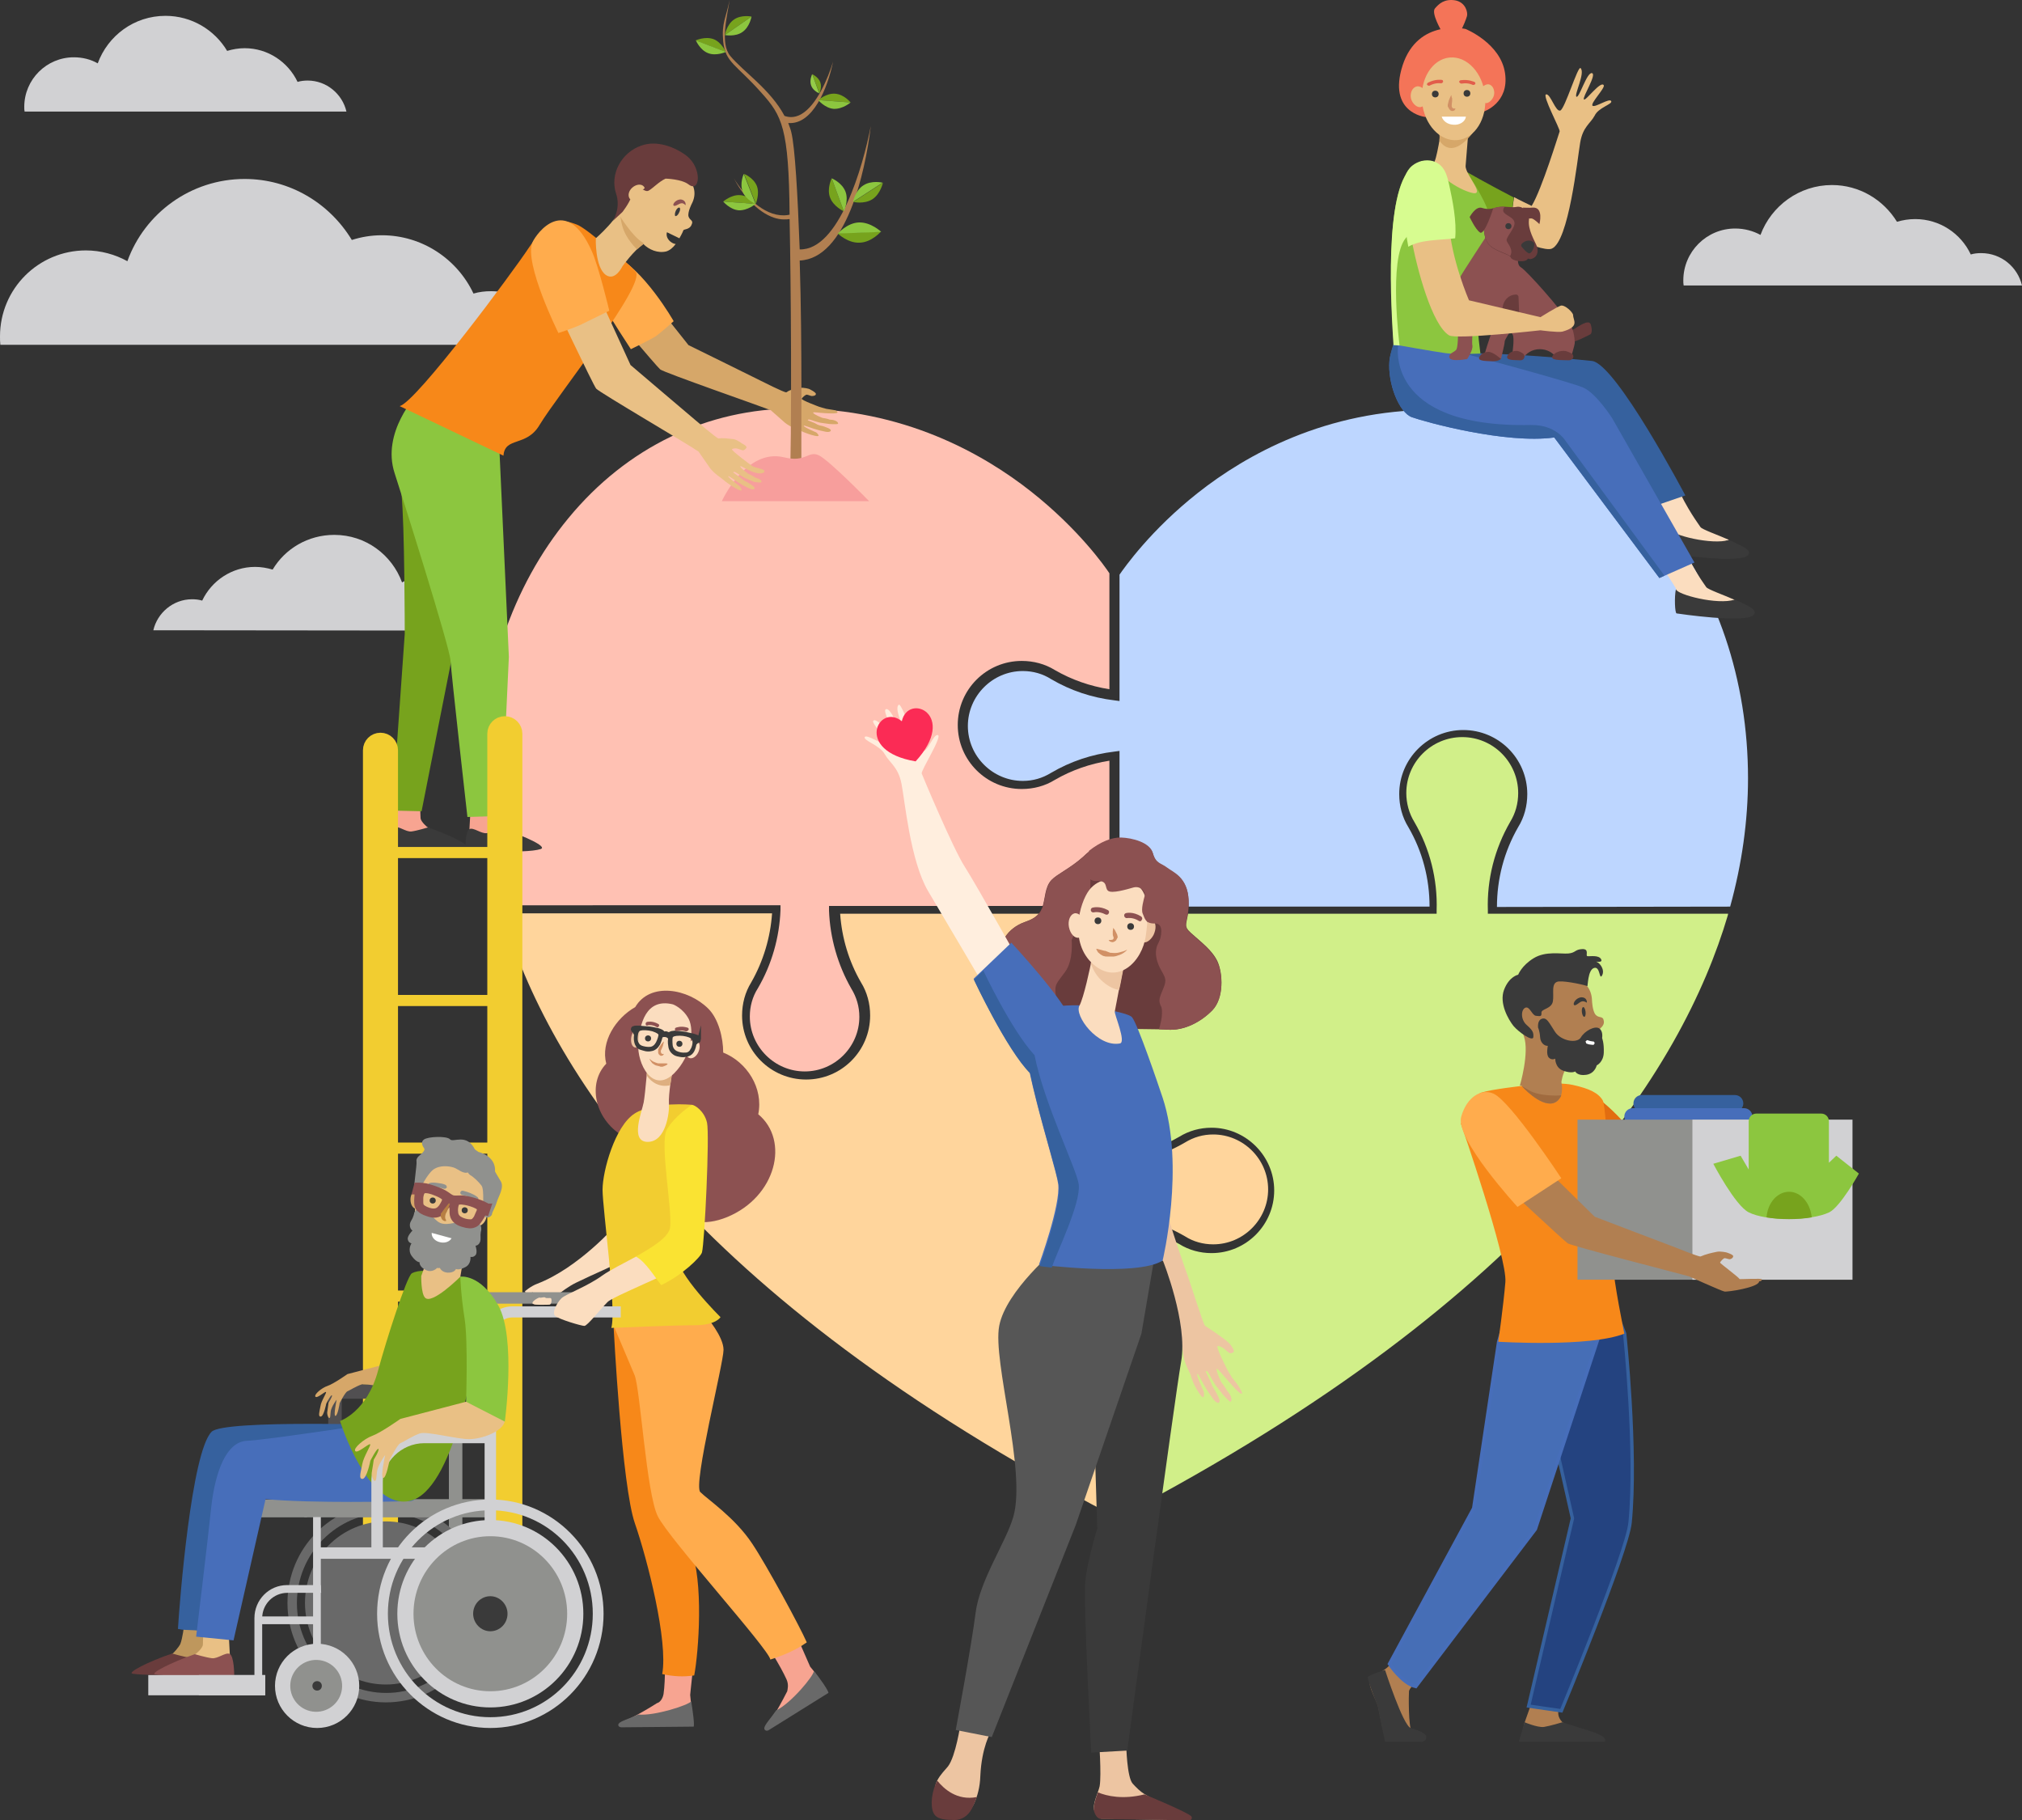<?xml version="1.0" encoding="UTF-8"?>
<svg xmlns="http://www.w3.org/2000/svg" xmlns:xlink="http://www.w3.org/1999/xlink" version="1.1" id="Layer_1" x="0px" y="0px" viewBox="0 0 600 540.1" style="enable-background:new 0 0 600 540.1;" xml:space="preserve">
<rect x="0" y="0" width="600" height="540.1" fill="#333333" stroke="none"/>
<style type="text/css">
	.st0{fill:#D1D1D3;}
	.st1{fill:#FFD59C;}
	.st2{fill:#D7FC90;}
	.st3{fill:#D1EF89;}
	.st4{fill:#FFC1B3;}
	.st5{fill:#D6A769;}
	.st6{fill:#FFAC4D;}
	.st7{fill:#F7A491;}
	.st8{fill:#3A3A3A;}
	.st9{fill:#77A31D;}
	.st10{fill:#8CC63F;}
	.st11{fill:#F78819;}
	.st12{fill:#BDD6FF;}
	.st13{fill:#36619E;}
	.st14{fill:#B17F51;}
	.st15{fill:#476EBA;}
	.st16{fill:#244380;stroke:#36619E;stroke-miterlimit:10;}
	.st17{fill:#466EB6;stroke:#476EBA;stroke-miterlimit:10;}
	.st18{fill:#F8A492;}
	.st19{fill:#E26D10;}
	.st20{fill:#FE875E;}
	.st21{fill:#90918E;}
	.st22{fill:#E9C085;}
	.st23{fill:#FBDDBF;}
	.st24{fill:#693C3C;}
	.st25{fill:#8C5151;}
	.st26{fill:#F79E9C;}
	.st27{fill:#94CC49;}
	.st28{fill:#F2CD30;stroke:#F2CD30;stroke-width:5;stroke-miterlimit:10;}
	.st29{fill:#F2CD30;}
	.st30{fill:#514F51;}
	.st31{fill:#696969;}
	.st32{fill:#BE975D;}
	.st33{fill:#EDC5A2;}
	.st34{fill:#E9C085;stroke:#E9C085;stroke-miterlimit:10;}
	.st35{fill:#FAE332;}
	.st36{fill:#DEAF80;}
	.st37{fill:#FFEEDE;}
	.st38{fill:#565656;}
	.st39{fill:#F47458;}
	.st40{fill:#E25D4B;}
	.st41{fill:#FFFFFF;}
	.st42{fill:#A06B3F;}
	.st43{fill:#3A3A3A;stroke:#3A3A3A;stroke-miterlimit:10;}
	.st44{fill:#8C5151;stroke:#8C5151;stroke-width:2;stroke-miterlimit:10;}
	.st45{fill:#D19065;}
	.st46{fill:#B77F42;}
	.st47{fill:#FB2B55;}
</style>
<g>
	<path class="st0" d="M102.8,33.1c-1.2-5.2-5.9-9.2-11.5-9.2c-1,0-2,0.1-3,0.4c-2.8-5.9-8.8-10-15.7-10c-1.8,0-3.5,0.3-5.2,0.8   C63.7,8.9,56.9,4.7,49.1,4.7c-9.3,0-17.1,5.9-20.1,14.1c-2.1-1.2-4.5-1.8-7.1-1.8c-8.1,0-14.7,6.6-14.7,14.7c0,0.5,0,1,0.1,1.4   L102.8,33.1L102.8,33.1z"></path>
	<path class="st0" d="M165.6,102.2c-2.1-9.1-10.2-15.8-19.9-15.8c-1.8,0-3.5,0.2-5.2,0.7c-4.8-10.2-15.2-17.3-27.2-17.3   c-3.1,0-6.1,0.5-8.9,1.4C97.8,60.3,86,53.1,72.6,53.1c-16,0-29.7,10.2-34.8,24.4c-3.6-2-7.9-3.2-12.3-3.2C11.4,74.3,0,85.7,0,99.8   c0,0.8,0,1.7,0.1,2.5H165.6z"></path>
	<path class="st0" d="M45.5,187c1.2-5.2,5.9-9.2,11.5-9.2c1,0,2,0.1,3,0.4c2.8-5.9,8.8-10,15.7-10c1.8,0,3.5,0.3,5.2,0.8   c3.7-6.2,10.5-10.3,18.3-10.3c9.3,0,17.1,5.9,20.1,14.1c2.1-1.2,4.5-1.8,7.1-1.8c8.1,0,14.7,6.6,14.7,14.7c0,0.5,0,1-0.1,1.4   L45.5,187L45.5,187z"></path>
	<path class="st1" d="M329.6,449.3c-124.5-65.1-166.9-132.5-180.5-178.3h80c-0.5,7.2-2.6,14.2-6.2,20.5c-1.8,2.9-2.7,6.3-2.7,9.8   c0,10.5,8.5,19,19,19s19-8.5,19-19c0-3.5-0.9-6.9-2.7-9.8c-3.6-6.2-5.7-13.2-6.2-20.4h80.4v74.5l1.5-0.1c7.1-0.6,14.2-2.9,20.4-6.5   c2.6-1.6,5.4-2.4,8.4-2.4c8.9,0,16.3,7.3,16.3,16.3c0,8.9-7.3,16.3-16.3,16.3c-3,0-5.9-0.8-8.4-2.4c-6.2-3.6-13.2-5.8-20.4-6.5   l-1.5-0.1L329.6,449.3L329.6,449.3z"></path>
	<g>
		<path class="st2" d="M331.9,363.5c6.3,0.8,12.3,2.8,17.8,6c2.9,1.8,6.3,2.7,9.8,2.7c10.5,0,19-8.5,19-19c0-10.5-8.5-19-19-19    c-3.5,0-6.9,0.9-9.8,2.7c-5.5,3.2-11.4,5.2-17.8,5.9v-71.5h94.7l0-1.3c0.3-9.3-2-18.4-6.6-26.4c-1.6-2.6-2.4-5.4-2.4-8.4    c0-8.9,7.3-16.3,16.3-16.3c8.9,0,16.3,7.3,16.3,16.3c0,3-0.8,5.9-2.4,8.4c-4.6,8-6.9,17.2-6.7,26.4l0,1.3h71.2    c-13.5,45.8-56,113.2-180.5,178.3L331.9,363.5L331.9,363.5z"></path>
		<path class="st3" d="M331.6,450.2v-87.1l0.4,0c6.3,0.8,12.3,2.8,17.9,6c2.9,1.8,6.2,2.7,9.6,2.7c10.3,0,18.6-8.4,18.6-18.6    s-8.4-18.6-18.6-18.6c-3.4,0-6.7,0.9-9.6,2.7c-5.5,3.2-11.5,5.2-17.9,6l-0.4,0v-72.2h94.7l0-1c0.3-9.2-2-18.3-6.6-26.2    c-1.6-2.6-2.4-5.6-2.4-8.6c0-9.2,7.5-16.6,16.6-16.6c9.2,0,16.6,7.5,16.6,16.6c0,3.1-0.8,6-2.4,8.6c-4.6,8-6.9,17-6.6,26.2l0,1    h71.3l-0.1,0.5C499.3,316.9,457,384.7,332,450L331.6,450.2z"></path>
	</g>
	<path class="st4" d="M238.8,317.9c-8.9,0-16.3-7.3-16.3-16.3c0-3,0.8-5.9,2.4-8.4c4.1-7,6.4-15.1,6.7-23.2l0-1.4H148   c-3.5-12.8-5.3-25.6-5.3-38.1c0-29.2,9.2-56.5,26-76.8c17.3-21,41.2-32.5,67.3-32.5c32,0,55.7,13.4,69.9,24.6   c14.1,11.1,22,22.3,23.3,24.3v34.4c-5.7-0.9-11.2-2.8-16.2-5.7c-2.9-1.8-6.3-2.7-9.8-2.7c-10.5,0-19,8.5-19,19s8.5,19,19,19   c3.5,0,6.9-0.9,9.8-2.7c5-2.9,10.5-4.8,16.2-5.7v43.1H246l0,1.4c0.3,8.1,2.6,16.1,6.6,23.1c1.6,2.6,2.4,5.4,2.4,8.4   C255,310.6,247.7,317.9,238.8,317.9z"></path>
	<path class="st5" d="M237.4,115.1c-3.8,0.6-3.6,1.2-4.1,1.3c-0.6,0.1-7.5-3.4-7.5-3.4s-20.4-10.1-21.5-10.6l-14.7-18.5l-11.3,5.2   c0,0,16.6,19.7,17.6,20.5c1,0.9,30.3,11.1,32.8,12.1c0,0,2.6,2.3,4.2,3.7c1.7,1.4,3.9,2,4.4,2.3c0.1,0,1.9,1,4.5,1.6   c2.2,0.5,0.4-1,0.4-1s-4-1.7-3.7-2c0.1-0.2,2.3,0.8,4.7,1.4c0.6,0.1,1.2,0.3,1.8,0.4c1.5,0.3,2.2-0.5,0.7-1.1   c-0.5-0.2-1.4-0.6-2.1-0.7c-0.7-0.1-1.4-0.5-1.9-0.8c-1.2-0.5-2-0.8-2-0.8c0.1-0.1-0.1-0.3,0.6-0.2c0.8,0.2,2.5,0.9,3.7,1   c0.7,0.1,2.1,0.3,2.1,0.3s2.5,0.2,2.6-0.1c0-0.8-1.5-1.2-2.5-1.2c-0.6-0.3-2.1-0.5-2.1-0.5s-2.9-1.1-2.8-1.6   c0.1-0.2,1.8,0.1,3.7,0.2c2,0.1,3.4,0.1,3.5-0.2c0.2-0.6-1.4-0.8-1.4-0.8s-1.4-0.2-1.9-0.3c-0.5-0.1-2.1-0.6-2.1-0.6   s-5.4-2-5.2-2.4c0.2-0.4,1.1-1.2,1.5-1.2c0.4,0,1.1,0.4,1.5,0.4s1.2-0.1,1.2-0.6c0.1-0.5-2-1.5-2-1.5S238.5,114.9,237.4,115.1z"></path>
	<path class="st6" d="M199.9,95.3c0,0-3.7,3.3-5.2,4.4c-1.3,0.9-7.5,3.9-7.5,3.9s-6.2-9.4-8.8-14.1c-3.3-5.7-5.5-14.2-4.8-14.5   c2.2-0.7,5.2-1,7.9,0.2C191.1,79.7,199.9,95.3,199.9,95.3z"></path>
	<path class="st7" d="M139.7,238.8l-0.4,7.2c-0.1,0.9-0.7,3.2-0.7,4c0,3.1,13.9-2.6,10.8-4c-0.3-0.1-1.8-1.1-1.8-2.2   c-0.1-1.6-0.5-5-0.5-5L139.7,238.8z"></path>
	<path class="st8" d="M149.3,246c0,0-3.3,1-4.9,1.2c-1.7,0.2-3.9-1.8-5.1-1.2c-1.3,0.6-1.2,6-1.2,6s17.5,1.5,22.4-0.1   C162.4,251.2,156,248.2,149.3,246z"></path>
	<path class="st7" d="M117.4,238.4l-0.4,7.2c-0.1,0.9-0.7,3.2-0.7,4c0,3.1,13.9-2.6,10.8-4c-0.3-0.1-2.2-1.8-2.3-2.8   c-0.1-1.6-0.1-4.2-0.1-4.2L117.4,238.4z"></path>
	<path class="st8" d="M127,245.5c0,0-3.3,1-4.9,1.2c-1.7,0.2-3.9-1.8-5.1-1.2c-1.3,0.6-1.4,6-1.4,6s17.4,0.7,22.5-0.1   C140.2,251.1,133.7,247.8,127,245.5z"></path>
	<path class="st9" d="M120.5,124.8c0,0-2.4,12.1-1.4,21.4c1,9.2,1,41.9,1,41.9l-3.7,52.4l8.7,0.2c0,0,10.3-52.3,10.1-51   c-0.2,1.4,3.5-36.9,3.5-36.9l-12.3-29.2L120.5,124.8z"></path>
	<path class="st10" d="M123.8,117c0,0-10.7,11.2-6.7,23.4c1.6,4.9,16.5,51.9,16.6,55.7c0.2,3.8,5,46.3,5,46.3l10.1-0.3l2.2-47.2   l-2.9-63.6l-6.1-10.7L123.8,117z"></path>
	<path class="st11" d="M188.6,80.6c-3.5-3.9-11.1-9.5-11.1-9.5s-4.5-3.8-6.4-4.5c-2.7-0.9-7.4-3.4-14.1,6.8   c-4.8,7.3-33.4,45.8-38.4,47.1l30.8,14.7c0.4-5.7,6.8-2.5,10.7-9.1C165.6,117,191.9,84.3,188.6,80.6z"></path>
	<path class="st12" d="M444.2,269.1c0-8.3,2.1-16.4,6.3-23.7c1.8-2.9,2.7-6.3,2.7-9.8c0-10.5-8.5-19-19-19c-10.4,0-19,8.5-19,19   c0,3.5,0.9,6.9,2.7,9.8c4.2,7.2,6.3,15.3,6.3,23.6h-92v-46.2l-1.5,0.2c-6.7,0.8-13,2.9-18.8,6.3c-2.6,1.6-5.4,2.4-8.4,2.4   c-8.9,0-16.3-7.3-16.3-16.3c0-8.9,7.3-16.3,16.3-16.3c3,0,5.9,0.8,8.4,2.4c5.8,3.4,12.1,5.5,18.8,6.3l1.5,0.2v-37.5   c1.4-2,9.2-13.2,23.3-24.3c14.2-11.2,37.9-24.6,69.9-24.6c26.1,0,50,11.5,67.3,32.5c16.8,20.4,26,47.7,26,76.8   c0,12.6-1.8,25.4-5.3,38.1L444.2,269.1L444.2,269.1z"></path>
	<path class="st13" d="M514.8,329.9h-27.6c-1.4,0-2.5-1.1-2.5-2.5l0,0c0-1.4,1.1-2.5,2.5-2.5h27.6c1.4,0,2.5,1.1,2.5,2.5l0,0   C517.3,328.7,516.2,329.9,514.8,329.9z"></path>
	<path id="XMLID_31_" class="st14" d="M472.4,296.8c0,0,0.1,3.2,1.1,4.3s2.2,0.2,2.4,1.8c0.3,1.6-1.5,2.4-1.5,2.8   c0,0.4,0.8,6.7-1.6,8.9c-2.4,2.3-3.8,3.6-6.5,2.2c-2.7-1.4-3.3,6.5-3.3,6.5l-12-1.2c0,0,2.9-9.8,1.2-14.6c-1.6-4.8-5.1-14.1,3.2-17   C463.8,287.8,472.2,289.7,472.4,296.8z"></path>
	<path class="st15" d="M517.5,333.8h-33c-1.4,0-2.5-1.1-2.5-2.5l0,0c0-1.4,1.1-2.5,2.5-2.5h33c1.4,0,2.5,1.1,2.5,2.5l0,0   C520,332.7,518.9,333.8,517.5,333.8z"></path>
	<path class="st14" d="M420.7,498.4c0,0-2.5,2.5-2.6,3.4c-0.1,0.9-0.2,10.8,0.8,11.7c1,0.9,4.1,1.6,3.1,2.6   c-0.7,0.8-6.5,0.6-10.2,0.4c-1.1-0.1-2.5-9-2.9-10.3c-0.6-1.9-2.9-6-2.4-7.4c0.3-0.7,2.4-2.1,4.3-3.4c2-1.3,3.9-4.2,3.9-4.2   L420.7,498.4z"></path>
	<path class="st14" d="M454.7,504.6l-2.3,6.5c-0.2,1-0.8,3.6-0.8,4.5c0,3.5,15.7-3,12.2-4.5c-0.3-0.1-1.3-1.3-1.4-2.5   c-0.2-1.8,1.3-4.2,1.3-4.2L454.7,504.6z"></path>
	<path class="st16" d="M476.4,381l5.7,14.7c0,0,3.7,35.1,1.6,56.1c-0.9,8.8-20.4,55.8-20.4,55.8l-9.7-1.4l13-55.7l-4.8-21.3   l-6.8-42.1L476.4,381z"></path>
	<path class="st17" d="M449.6,381.7l-4.9,16.4l-7.4,49.4l-25,46.2c0,0,3.8,5.8,7.8,6.7l35.5-46.7l19.2-58.4l-0.7-13L449.6,381.7z"></path>
	<path class="st18" d="M524.4,354.5c-2.9,1.3-2.6,1.9-3,2c-0.5,0.2-6.6-1.8-6.6-1.8s-18.1-5.6-19.1-5.9l-15.2-14.7l-8,7.1   c0,0,16.9,15.4,17.9,16.1c1,0.6,26.2,4.7,28.4,5.1c0,0,2.5,1.7,4.1,2.7c1.6,1,3.5,1.1,4,1.3c0.1,0,1.7,0.6,3.9,0.6   c1.9,0,0.1-1,0.1-1s-3.4-0.8-3.4-1.1c0.1-0.2,1.9,0.3,4,0.4c0.5,0,1,0,1.5,0c1.2,0,1.6-0.9,0.3-1.2c-0.5-0.1-1.2-0.2-1.8-0.2   c-0.6,0-1.2-0.2-1.7-0.3c-1-0.2-1.8-0.3-1.7-0.4c0-0.1-0.1-0.3,0.4-0.3c0.7,0,2.1,0.4,3.1,0.3c0.6-0.1,1.7-0.1,1.7-0.1   s1.9-0.3,1.9-0.5c0.1-0.7-1.4-1-2.1-0.8c-0.5-0.2-1.8-0.1-1.8-0.1s-2.6-0.5-2.5-1c0-0.4,6.3-0.5,6.3-1.3c0-0.6-1.9-0.7-1.9-0.7   s-1.1,0.1-1.5,0.1c-0.5,0-1.8-0.2-1.8-0.2s-4.6-0.8-4.6-1.2c0.1-0.4,0.6-1.4,0.9-1.5c0.3-0.1,0.9,0.2,1.2,0.1   c0.3-0.1,0.7-0.5,0.6-0.9c0-0.5-1.6-0.8-1.6-0.8S525.2,354.1,524.4,354.5z"></path>
	<path class="st19" d="M485.9,337.9l-7.6,10.3c0,0-6.7-8.1-9.7-12.1c-3.7-4.9-7.7-11.7-7.1-12.1c1.7-1,3.8-2.2,6.2-1.5   C476.2,324.7,485.9,337.9,485.9,337.9z"></path>
	<path class="st8" d="M411,495.5c0,0,5.3,16.4,7.6,17.2c0.6,0.2,4,1.1,4.6,2.4c0,0,0,0.1,0,0.1c0.2,0.8-0.5,1.6-1.4,1.6H411   c0,0-1.6-7.4-2.2-10.6c0,0-3.2-7.9-2.9-8.6C406.3,496.9,411,495.5,411,495.5z"></path>
	<path class="st8" d="M450.7,516.8l1.7-5.8c0,0,3.8,1.6,5.7,1.4c1.9-0.3,5.5-1.4,5.5-1.4c7.5,2.5,13.7,3.7,12.6,5.8l0,0H450.7z"></path>
	<path class="st20" d="M522,359.5c1.4,0,2.5-0.7,3.3-2C525.1,359.4,523.3,360.2,522,359.5z"></path>
	<path class="st11" d="M451.6,322.2c0,0-9.1,1-12.1,2c-2.5,0.9-6,9.2-6,9.2s13.8,39.8,13.2,47c-0.6,7.1-2.1,17.7-2.1,17.7   s27.1,1.7,37.4-2.4c0,0-3.3-16.1-3.3-20.4s-1.8-46.6-3.1-48.8c-1.3-2.2-3.9-3.5-8.9-4.6C461.8,320.8,451.6,322.2,451.6,322.2z"></path>
	<path class="st14" d="M453.4,310.3l-1.8,11.9c0,0,5.4,6.3,9.4,5.1c3.3-1,2.4-5.7,2.4-5.7s-1.8-6.7-1.2-10.1   C462.7,308.1,453.4,310.3,453.4,310.3z"></path>
	<rect x="468.1" y="332.2" class="st21" width="54.8" height="47.5"></rect>
	<rect x="502.2" y="332.2" class="st0" width="47.5" height="47.5"></rect>
	<path class="st14" d="M501.2,378.7c-2.8-0.8-34.8-9-36-9.8c-1.2-0.8-21-19.3-21-19.3l11.3-6l17.7,17.4c1.2,0.5,23.9,9.1,23.9,9.1   s6.9,2.8,7.5,2.7c0.5-0.1,0.9-0.6,4.9-1.4c1.1-0.2,2.8,0.2,2.8,0.2s2,0.6,2,1.1c0,0.5-0.5,0.8-0.9,0.9s-1.2-0.3-1.6-0.3   c-0.4,0-1.2,0.9-1.4,1.3c-0.1,0.2,5.5,4.3,5.8,4.9c0.1,0.1,6.9-0.3,6.6,0.1c0,0.7-0.8,0.5-0.8,0.6c-0.1,1.8-9.6,3.2-10.3,3   C510.7,383,501.2,378.7,501.2,378.7z"></path>
	<path class="st6" d="M450.3,358.1l13-8.5c0,0-15-22.8-20.1-25.1c-3.5-1.6-7.9,0.8-9.6,6.8C431.6,337.8,450.3,358.1,450.3,358.1z"></path>
	<path class="st10" d="M544.9,342.9l-2.2,2.1v-12.3c0-1.3-1-2.3-2.3-2.3h-19.2c-1.3,0-2.3,1-2.3,2.3v14.3l-2.4-4.1l-8.1,2.4   c0,0,6.5,12.4,10.5,14.4c5.3,2.7,18.5,2.6,23.9,0c3.3-1.6,8.8-11.5,8.8-11.5L544.9,342.9z"></path>
	<path class="st9" d="M537.6,361.2c-0.4-4.3-3.3-7.6-6.7-7.6c-3.5,0-6.4,3.3-6.7,7.6C528.3,361.9,533.4,361.9,537.6,361.2z"></path>
	<path class="st22" d="M478.1,30c-0.5-1-4.6,1.9-5.5,1.4c-0.9-0.6,3.7-5.2,3.3-6.1c-0.9-1.5-5.4,4.8-5.9,4.2   c-0.5-0.7,3.9-7.4,2.4-7.8s-3.8,7.5-4.6,7c-0.8-0.5,2.7-7.1,1.2-8.5c-0.8-0.7-4.6,12-6,12.6c-1.4,0.5-2.9-5-4.2-4.8   c-1.3,0.2,4.2,10.3,4,11c-0.3,0.8-5.3,17.2-8.3,22.1c-1.8-0.9-3.6-1.7-5.2-2.6c-0.7,3.8-0.7,7.8-1.6,11.5c5.8,2.6,11,4.4,12.7,3.8   c5.1-1.9,7.7-26.8,8.5-31.5s3-5.6,4.3-8C474.3,31.9,478.6,30.9,478.1,30z"></path>
	<path class="st9" d="M435.2,51l-8.6,8.7c0,0,11.3,6.2,21,10.4c0.9-3.7,1-7.7,1.6-11.5C441.3,54.5,435.2,51,435.2,51z"></path>
	<path class="st23" d="M488.8,147.2c3.8,4.4,6.5,9.1,6.8,9.6c0.1,0.3,0.2,1.9,0.3,2.2c5.9,3.8,12.1,2.8,17.2,1.2   c-3.4-1.5-8-3.1-8.5-3.8c-0.7-1.1-3.9-5.2-7.2-12.5C494.8,146.5,492.4,146.2,488.8,147.2z"></path>
	<path class="st8" d="M495.6,157.1c-0.5,2.4-0.3,7.1,0.2,7.2c0.6,0.1,20.3,3,22.8,0.5c1.5-1.5-1.4-2.7-5.5-4.6   C508,161.8,495.9,158.7,495.6,157.1z"></path>
	<path class="st23" d="M490.5,165c3.8,4.4,6.5,9.1,6.8,9.6c0.1,0.3,0.2,1.9,0.3,2.2c5.9,3.8,12.1,2.8,17.2,1.2   c-3.4-1.5-8-3.1-8.5-3.8c-0.7-1.1-3.9-5.2-7.2-12.5C496.5,164.3,494,164,490.5,165z"></path>
	<path class="st8" d="M497.3,174.8c-0.5,2.4-0.3,7.1,0.2,7.2c0.6,0.1,20.3,3,22.8,0.5c1.5-1.5-1.4-2.7-5.5-4.6   C509.7,179.6,497.5,176.4,497.3,174.8z"></path>
	<path class="st13" d="M500.1,147l-10.2,3.5l-55.1-45.7c0,0,13.5-0.2,37.6,2.3C479.5,107.9,500.1,147,500.1,147z"></path>
	<path class="st15" d="M414,101c0,0-1.5,3.9-1.7,6c-0.6,6.8,2.9,15.5,6.7,16.8c3.9,1.4,27.8,8,42.2,6l31.2,41.7l10.4-4.6l-24.4-42.8   c0,0-4.7-7.4-8.6-9.1c-3.8-1.7-35.3-10.1-35.3-10.1l-4.9-7.1L414,101z"></path>
	<path class="st10" d="M439.4,57.9c-1.7-3.2-3.5-5.7-3.5-5.7c-1.8-3.2-6.4-4.8-6.4-4.8s-1.6,0-3.3,0.1c-0.1,0.3-0.2,0.5-0.3,0.6   c-0.7,0.5-4.5-0.1-7,1.5c-8.3,7.1-6,41.7-5.3,52.6c0,0,12.4,2.2,15.5,2.6c3.2,0.4,10.2,0.1,10.2,0.1s-3.7-25.9,1.4-32   C444.3,68.7,442,62.6,439.4,57.9z"></path>
	<path class="st22" d="M428.1,35.6c0,0-1.4,10-2.4,12.3c-1,2.4,5.3,7.6,10.6,9.2c5.2,1.6-1.6-5.3-1.4-7.9s1.2-14.8,1.2-14.8   L428.1,35.6z"></path>
	<path class="st24" d="M451.9,61.6c0,0,2.2,0.1,2.8,0c3.5-0.3,2.1,4.9,2.1,4.9s-1.7-1.7-2.4-1.7s-1.7,0.2-1.7,0.2L451.9,61.6z"></path>
	<path class="st24" d="M463.9,96.5c0,0,1.5,2.3,3.1,1.2c1.6-1,4.4-3,5-1.5c0.5,1.5,0.4,2.7-0.1,3c-0.6,0.3-4.8,2.6-7.1,2.7   s-4.2-2-4.2-2L463.9,96.5z"></path>
	<path class="st25" d="M467.3,101.6c-0.1-1.8-0.4-3.8-1.4-5.4c-2.5-4.3-13-16-14.6-16.9c-1.6-0.9-0.5-4.4-0.5-4.4l-6.2-3.4l-3.3-1.8   c0,0-7.4,11.3-7.9,12.3c-0.6,1.1,0.5,4.5-0.3,6.7c-0.7,2.2,0,13.8-1,15.1c-0.8,0.8-1.6,0.9-1.9,1.5c-0.1,0.2-0.3,0.6,0,1   c0.8,1.1,5.2,0.2,5.2,0.2c0-0.1,1.8-2.6,1.5-4.1c-0.3-1.5,0.6-10.1,1.2-10.1c0.5,0,3,3.8,4,4.6l0,0c0.1,0.1,0.2,0.1,0.3,0.1   c0.7,0,5.3,1,6.3,2c0.3,0.3,0.4,1,0.4,1.9c0,0.6,0,1.3-0.1,2c-0.1,1.3-0.3,2.6-0.4,3.5c1.1,0,2.2,0,3.3,0c0.9-1.6,2.8-2.8,5-2.8   c2.1,0,3.9,1,4.9,2.5c1.8-0.1,2.6,0.8,4.1,0.7C466.1,106.3,467.3,102.4,467.3,101.6z"></path>
	<path class="st24" d="M452.5,62.2c-0.7-0.7-1.7-1-2.6-0.8c-0.5,0.1-1.2,0.1-2.3,0c-2.3-0.2-4.6,0-6.1,1.5c-1.5,1.5-1.7,6.8,0,9.3   s6.4,3.1,6.8,4.2c0.4,1.1,4.5,1.7,5.1,0.3c0,0,0.5,0.3,1.1,0.1c1.5-0.4,2.1-1.9,1.6-3.6c-0.6-1.6-2.8-5-2.4-8   C453.8,63.8,453.2,62.8,452.5,62.2z"></path>
	<path class="st8" d="M451.6,72.3c-0.3,0.3-0.3,0.7,0,1c0.5,0.6,1.3,1.5,1.9,1.8c0.9,0.5,1.8-1.7,1.8-2.7   C455.2,71.5,453.2,70.7,451.6,72.3z"></path>
	<path class="st24" d="M450.6,88.2c0-0.5-0.4-0.9-0.9-0.8l0,0c-2.4,0.1-4.1,2.4-3.8,4.8c0,0.1,0,0.2,0,0.3c-0.1,0.4-0.8,1.9-1.6,3.3   c1.5,0.4,2.9,0.7,4.4,1.1c1.1-1.8,2.1-3.6,2.1-3.6L450.6,88.2z"></path>
	<path class="st25" d="M442.3,99.5c0,0-1.7,5-2.1,6.9c1.4,0.8,2.2-0.7,5.2,0.1c0.1-0.6,1.1-4.3,1.1-5.2c0-0.5,1.4-2.5,2.4-4.3   c0.1-0.1,0-0.3-0.1-0.3c-1.3-0.4-3-1-4.3-1.4c-0.2,0-0.3,0-0.4,0.2C443.1,97.2,442.3,99.5,442.3,99.5z"></path>
	<path class="st24" d="M439,105.9c0.3-0.7,1.3-1.5,2.7-1.5c1.4,0,3.7,2.1,3.7,2.1s-0.7,0.7-2.5,0.7C441,107.1,438.3,107.2,439,105.9   z"></path>
	<path class="st24" d="M447.3,105.6c0.3-0.7,1.3-1.5,2.7-1.5c0.5,0,1.2,0.3,1.8,0.7c1,0.6,0.6,2.1-0.6,2.1c0,0,0,0-0.1,0   C449.3,106.8,446.7,107,447.3,105.6z"></path>
	<path class="st24" d="M460.7,105.6c0.4-0.7,1.6-1.5,3.3-1.5c0.7,0,1.4,0.3,2.2,0.7c1.2,0.6,0.7,2.1-0.7,2.1c0,0,0,0-0.1,0   C463.1,106.8,459.9,107,460.7,105.6z"></path>
	<path class="st25" d="M446.4,63.2c-0.7-0.7-0.2-1.5,0.1-1.9c-1.9,0-3.7,0.3-5,1.5c-1.5,1.5-1.7,6.8,0,9.3c1.5,2.2,5.4,2.9,6.6,3.9   c1.1-1.9-0.6-3.5-1-4.5c-0.4-0.9,2-3.2,2.3-5C449.6,64.7,447.4,64.2,446.4,63.2z"></path>
	<path class="st24" d="M443.1,61.8c0,0-1.5,0.5-3.3-0.1c-1.9-0.7-3.7,2.7-3.7,2.7s1.7,3.7,3.1,4.6C440.6,69.8,443.1,61.8,443.1,61.8   z"></path>
	<path class="st22" d="M466.8,93.5c0-0.8-2.5-3.2-3.7-2.8c-1.2,0.4-6,3.4-6,3.4l-21.2-5c0,0-5.3-12.2-5.9-22.7   c-4.4,0.6-7.4,1.7-11.3,3.8c1.8,10,6.3,26.3,11.3,29.3c2.1,1.3,27.1-1.5,27.1-1.5s5.2,0.7,6.5,0.4   C468.9,96.9,466.8,95.1,466.8,93.5z"></path>
	<path class="st2" d="M430.1,55.2c-0.7-3.2-1.4-6.3-4.9-7.4c-2.1-0.6-4.5,0-6.2,1.4c-2,1.7-2.6,4.3-2.6,6.8c0,5.7,0.4,11.6,1.5,17.2   c3.8-2.2,9.4-1.9,13.9-2.5C432.3,65.7,431,59.3,430.1,55.2z"></path>
	<path class="st14" d="M258.4,37.4c-2.3,11.9-9.4,36.9-21.1,36.6c-0.6-16.3-1.4-30.4-2.5-34.8c-0.2-0.9-0.6-1.8-0.9-2.7   c7.3,0.6,11.7-10.4,13.3-18.2c-1.5,5-4.9,12.9-9.3,15.5c-2.5,1.5-4.4,0.8-5.1,0.6c-4.2-7.9-12.2-13.1-16.1-17.8   c-3.1-3.7-0.9-11.8-0.2-16.6c-1.1,5.5-2.4,6.7-1.9,12.3c0.6,6.3,3.9,6.8,11.4,15.3c6,6.7,8.1,10.3,8.3,36.1c-0.5,0.1-1,0.2-1.7,0.2   c-6.1,0.1-11.8-5.9-14.9-11.1c2.5,4.8,6.9,10.1,12,11.8c0.9,0.3,1.9,0.5,2.9,0.5c0.6,0,1.1,0,1.7-0.1c0.1,2.3,0.8,46.5,0.2,75.1   c1.8,0,1.5-0.8,3.3-0.7c-0.1-7.7,0.3-36.7-0.5-62.1C251,76.7,256.7,51.5,258.4,37.4z"></path>
	<path class="st26" d="M214.2,148.7c0,0,7.1-15.8,18.5-13c6.5,1.6,7.1-2.1,10.3-0.6c3.2,1.6,14.9,13.6,14.9,13.6H214.2z"></path>
	<path class="st22" d="M217.7,130.3c-4-0.5-4-0.2-4.5-0.2c-0.6-0.1-6.8-5.4-6.8-5.4s-18.4-15.6-19.3-16.4L176.9,86l-13.3,2   c0,0,12.4,26.2,13.3,27.3c0.9,1.1,28.1,17,30.4,18.7c0,0,2.1,3,3.4,4.9c1.4,1.8,3.5,3,4,3.5c0.1,0.1,1.7,1.5,4.2,2.8   c2.2,1.1,0.6-0.9,0.6-0.9s-3.6-2.7-3.4-3c0.2-0.2,2.1,1.4,4.4,2.7c0.6,0.3,1.2,0.6,1.8,0.9c1.5,0.7,2.3,0.1,0.9-0.9   c-0.5-0.3-1.3-0.9-2-1.2c-0.7-0.3-1.2-0.9-1.8-1.3c-1.1-0.8-1.8-1.3-1.8-1.3c0.1,0-0.1-0.4,0.6-0.1c0.8,0.4,2.3,1.6,3.5,2   c0.7,0.3,2.1,0.9,2.1,0.9s2,0.3,2.1,0.1c0.4-0.6-0.8-1.1-1.8-1.4c-0.6-0.5-2-1.1-2-1.1s-2.7-1.9-2.4-2.3c0.1-0.1,1.7,0.9,3.6,1.7   c2.2,0.8,3.3,0.4,3.5,0c0.3-0.6-1.1-0.9-1.1-0.9s-1.9-0.5-2.3-0.7c-0.5-0.3-6.5-4.8-6.2-5.1s1.2-0.3,1.6-0.2   c0.4,0.1,1.1,0.4,1.5,0.5c0.4,0.1,1-0.3,1.2-0.8c0.2-0.5-1.3-1.2-1.3-1.2S218.8,130.5,217.7,130.3z"></path>
	<path class="st6" d="M165.7,98.8c0,0,3.8-1.2,6.3-2.3c1.6-0.8,8.8-4.3,8.8-4.3s-3.1-13-5.2-17.7c-7.7-17.2-16.4-5.3-17.6-2.6   C155.4,78.1,165.7,98.8,165.7,98.8z"></path>
	<g>
		<path class="st9" d="M255.1,72c3.6-0.1,6.3-3.3,6.3-3.3l-12.9,0.5C248.6,69.3,251.6,72.2,255.1,72z"></path>
		<path class="st10" d="M248.6,69.3l12.9-0.5c0,0-3-2.9-6.6-2.8C251.4,66.1,248.6,69.3,248.6,69.3z"></path>
	</g>
	<g>
		<path class="st9" d="M258.9,59.1c2.4-1.6,3.1-4.9,3.1-4.9l-8.8,5.7C253.1,59.9,256.4,60.7,258.9,59.1z"></path>
		<path class="st10" d="M253.1,59.9l8.8-5.7c0,0-3.3-0.8-5.7,0.8C253.8,56.5,253.1,59.9,253.1,59.9z"></path>
	</g>
	<g>
		<path class="st9" d="M246.3,58.6c1,2.7,4.1,4.1,4.1,4.1l-3.6-9.8C246.8,52.9,245.3,55.9,246.3,58.6z"></path>
		<path class="st10" d="M246.8,52.9l3.6,9.8c0,0,1.5-3.1,0.5-5.8C249.9,54.2,246.8,52.9,246.8,52.9z"></path>
	</g>
	<g>
		<path class="st9" d="M217.8,5.8c-2.2,1.5-2.7,4.6-2.7,4.6l7.9-5.5C223,4.9,219.9,4.3,217.8,5.8z"></path>
		<path class="st10" d="M223,4.9l-7.9,5.5c0,0,3.1,0.6,5.2-0.9C222.5,8,223,4.9,223,4.9z"></path>
	</g>
	<g>
		<path class="st9" d="M247.8,27.8c-2.6-0.2-5,1.9-5,1.9l9.6,0.7C252.4,30.4,250.5,28,247.8,27.8z"></path>
		<path class="st10" d="M252.4,30.4l-9.6-0.7c0,0,2,2.4,4.6,2.6C250.1,32.4,252.4,30.4,252.4,30.4z"></path>
	</g>
	<g>
		<path class="st9" d="M219.6,57.9c-2.6-0.2-5,1.9-5,1.9l9.6,0.7C224.2,60.5,222.2,58,219.6,57.9z"></path>
		<path class="st10" d="M224.2,60.5l-9.6-0.7c0,0,2,2.4,4.6,2.6C221.9,62.5,224.2,60.5,224.2,60.5z"></path>
	</g>
	<g>
		<path class="st9" d="M224.6,55.2c-1-2.5-3.8-3.6-3.8-3.6l3.5,8.9C224.2,60.5,225.5,57.7,224.6,55.2z"></path>
		<path class="st10" d="M224.2,60.5l-3.5-8.9c0,0-1.3,2.8-0.3,5.3C221.3,59.3,224.2,60.5,224.2,60.5z"></path>
	</g>
	<g>
		<path class="st9" d="M243.4,24.4c-0.6-1.6-2.4-2.4-2.4-2.4l2.2,5.8C243.1,27.7,244,26,243.4,24.4z"></path>
		<path class="st27" d="M243.1,27.7L241,22c0,0-0.9,1.8-0.3,3.4C241.3,27,243.1,27.7,243.1,27.7z"></path>
	</g>
	<g>
		<path class="st9" d="M211.7,11.6c-2.5-0.9-5.3,0.4-5.3,0.4l8.9,3.4C215.4,15.4,214.1,12.5,211.7,11.6z"></path>
		<path class="st10" d="M215.4,15.4l-8.9-3.4c0,0,1.2,2.9,3.7,3.8C212.6,16.7,215.4,15.4,215.4,15.4z"></path>
	</g>
	<path class="st28" d="M110.2,481.9h5.4V222.6c0-1.5-1.2-2.7-2.7-2.7l0,0c-1.5,0-2.7,1.2-2.7,2.7L110.2,481.9L110.2,481.9z"></path>
	<path class="st28" d="M147.1,481.9h5.4V217.7c0-1.5-1.2-2.7-2.7-2.7l0,0c-1.5,0-2.7,1.2-2.7,2.7L147.1,481.9L147.1,481.9z"></path>
	<rect x="114.1" y="251.3" class="st29" width="37.6" height="3.3"></rect>
	<rect x="114.1" y="295.2" class="st29" width="37.6" height="3.3"></rect>
	<rect x="114.1" y="339" class="st29" width="37.6" height="3.3"></rect>
	<rect x="114.1" y="382.9" class="st29" width="37.6" height="3.3"></rect>
	<path class="st30" d="M124.6,410.7h-23.7c-1.9,0-3.5,1.6-3.5,3.5v13.3h4V415h23.3V410.7z"></path>
	<path class="st7" d="M196.9,502.6c0.6-4.1,0.5-11.7,0.2-19.8c3.6-0.2,6.6-0.4,10.2-0.7c-1.5,10.3-2.5,20.8-2.5,20.8l0.2,2l0.1,6   l-20.4,0.1c0,0,4.3-1.9,10.3-5.7C195.6,505.2,196.6,504.3,196.9,502.6z"></path>
	<path class="st31" d="M205.8,512.3l-21.5,0.2c-0.8-0.1-1-0.7-0.7-1.1c0.6-0.8,3-1.4,5.8-2.7c4.8,0.5,14.9-2.8,15.7-3.9   C205.5,507.1,206.2,512.2,205.8,512.3z"></path>
	<path class="st7" d="M233.4,498.3c-1.7-3.8-5.7-10.3-10.2-16.9c2.9-2,5.9-4.1,8.8-6.2c4.1,9.5,8.4,19.3,8.4,19.3l1.3,1.6l3.3,5   l-17.2,10.9c0,0,2.6-3.9,5.8-10.2C233.7,501.2,234.1,499.9,233.4,498.3z"></path>
	<path class="st31" d="M245.8,502.3L228,513.4c-0.7,0.3-1.2-0.1-1.2-0.6c0-1,1.8-2.8,3.5-5.3c4.4-2.1,11.2-10.3,11.2-11.7   C243.1,497.6,246.1,502,245.8,502.3z"></path>
	<path class="st25" d="M225,330.6c1.6-7.8-3.4-15.5-10.4-18.3c0-4.4-1.4-10-4.4-13c-6-6-17.3-8-21.7-0.5   c-5.8,3.3-10.3,10.3-8.6,16.8c-5.6,5.8-3.5,16.3,4.7,21.3c-0.1,6.5,3.3,13,9,15.7c1.4,0.7,3.5,1.6,3.8,1.9   c-0.3-0.3,4.2,12.4,18.4,6.6C230.3,355.1,234.4,338.4,225,330.6z"></path>
	<path class="st11" d="M196.5,496.7c1.8-9.8-4.4-34-8.1-44.7c-3.9-11.1-6.3-58-6.3-58l4.4-5.1l18-1.1c0,0-7.7,23.5-7.7,31.6   c0,8,3.7,28.9,8.1,39.8c4,10,2.4,31,1.1,37.9C202.8,497.6,199.7,497.4,196.5,496.7z"></path>
	<path class="st6" d="M209,390c0.8,0.8,5.7,6.6,5.7,10.5c0,4-9.1,40-6.9,42.2c2.2,2.2,10.3,7.6,15.4,15.3   c4.3,6.4,14.3,24.9,16.2,29.3c-3.7,2.6-7,3.8-10.8,5.1c-0.6-3.3-30-35.7-33.4-42.5c-3.4-6.8-5.2-37.8-6.9-41.9   c-1.7-4.1-6.2-14.6-6.2-14.6L209,390z"></path>
	<path class="st23" d="M182.8,363.5c0,0-11.1,12.7-23.4,17.4c-1.9,0.7-3.6,2.2-3.6,2.2c0,1.3,2.3,0.3,2.3,0.3s-0.8,1.2-0.4,2.8   c0.4,1.5,3.1,0.5,4.5,0.5c0.7,0,4.1-3.8,8.7-6.1c5.5-2.7,11.9-5.3,12.7-6.1C185.2,373.2,183.2,363,182.8,363.5z"></path>
	<path class="st29" d="M205.3,327.8c0,0-11.2-1.1-17,2.6c-5.8,3.7-9.5,17-9.5,22.6c0,5.7,4.2,35.4,2.6,41c0,0,18.4-0.8,24.8-0.8   c6.3,0,7.6-2.4,7.6-2.4s-13.1-12.9-13.1-18.6C200.7,366.6,205.3,327.8,205.3,327.8z"></path>
	<path class="st8" d="M68.8,479.6H54.9c0.2-3.9,3.2-7,6.8-7h7V479.6z"></path>
	<path class="st32" d="M61.1,483.2c0,0,0.4,7.5,0.4,7.5c0.1,0.9,0.8,3.3,0.8,4.2c0,3.2-14.4-2.7-11.2-4.2c0.3-0.1,1.9-1.9,2.4-2.9   c0.7-1.8,1.1-5.4,1.1-5.4L61.1,483.2z"></path>
	<path class="st24" d="M51.1,490.6c0,0,3.4,1,5.1,1.2s4-1.8,5.2-1.3c1.4,0.6,1.4,6.3,1.4,6.3s-18.1,0.6-23.4-0.2   C37.4,496.4,44.2,492.9,51.1,490.6z"></path>
	<g>
		<path class="st21" d="M133.2,467.2h4v-75.8c0-2.6,2.5-4.6,5.6-4.6h35.8c1,0,1.7-0.7,1.7-1.7l0,0c0-0.9-0.8-1.7-1.7-1.7h-35.8    c-5.3,0-9.6,3.6-9.6,7.9V467.2z"></path>
	</g>
	<g>
		<ellipse class="st31" cx="114.5" cy="475.6" rx="24" ry="24.2"></ellipse>
		<path class="st31" d="M85.3,475.6c0,16.3,13.1,29.5,29.2,29.5c16.2,0,29.2-13.2,29.2-29.5c0-16.3-13.1-29.5-29.2-29.5    C98.4,446.1,85.3,459.3,85.3,475.6z M88.1,475.6c0-14.7,11.9-26.7,26.5-26.7c14.6,0,26.5,12,26.5,26.7c0,14.7-11.9,26.7-26.5,26.7    S88.1,490.3,88.1,475.6z"></path>
	</g>
	<g>
		<path class="st0" d="M95.2,470.3h-10c-5.4,0-9.7,4.4-9.7,9.8v19.4h2.3v-19.4c0-4.1,3.3-7.5,7.5-7.5h10L95.2,470.3L95.2,470.3z"></path>
	</g>
	<circle class="st0" cx="94.1" cy="500.2" r="12.5"></circle>
	
		<ellipse transform="matrix(3.327798e-02 -0.999 0.999 3.327798e-02 -409.006 577.56)" class="st21" cx="94.1" cy="500.2" rx="7.7" ry="7.7"></ellipse>
	<rect x="60.2" y="444.9" class="st21" width="30.9" height="5.3"></rect>
	<g>
		<rect x="76.7" y="479.6" class="st0" width="18.3" height="2.3"></rect>
	</g>
	<g>
		<rect x="94" y="459.1" class="st0" width="42.4" height="3.4"></rect>
	</g>
	<rect x="90.3" y="444.8" class="st21" width="55.2" height="5.4"></rect>
	<path class="st5" d="M116.9,404.1l-13.8,3.6c0,0-4.1,2.9-5.9,3.5c-1.8,0.6-4.1,2.6-3.6,3.2c0.5,0.6,2.7-1.5,3.1-1.4   c0.4,0.1-1.4,2.6-1.6,4.2c-0.3,1.6-0.8,3.2,0.1,3.1c0.9-0.1,1.6-3.8,1.6-3.8s1.4-2.8,1.7-2.5c0.2,0.3-1,2.2-1,2.2s-0.3,2-0.4,2.8   c-0.1,0.6,0.4,2.2,0.8,1.6c0.2-0.3,0.1-1.7,0.4-2.5c0.6-1.6,1.6-2.8,1.6-2.8s-1,4.7-0.4,4.8c0.7,0.1,1.3-3.8,1.3-3.8   s1.6-3.2,2.3-3.5c0.7-0.3,2.6-1.5,4.1-2c1.5-0.5,7.6,1.2,10.3,1.2s7.2-1.7,7.5-3.8c0.1-0.7-0.3-1.4-0.9-2.1   C122.3,404.2,119.5,403.4,116.9,404.1z"></path>
	<g>
		<path class="st0" d="M143.8,471.3h3.4v-75.8c0-2.6,2.2-4.6,4.8-4.6h32.2v-3.3H152c-4.5,0-8.2,3.6-8.2,7.9V471.3z"></path>
	</g>
	<path class="st13" d="M62.8,424.8c3.7-3.7,55.3-1.9,55.3-1.9S74.4,433.6,71.8,435c-2.6,1.4-12.1,48.3-12.1,49   c-2.6-0.6-4.2-0.1-6.9-0.7C53.3,475.1,56.8,430.8,62.8,424.8z"></path>
	<path class="st22" d="M67.8,483.4c0,0,0.4,7.5,0.4,7.5c0.1,0.9,0.8,3.3,0.8,4.2c0,3.2-14.4-2.7-11.2-4.2c0.3-0.1,2.3-1.8,2.4-2.9   c0.1-1.7,0.1-4.4,0.1-4.4L67.8,483.4z"></path>
	<path class="st25" d="M57.8,490.8c0,0,3.4,1,5.1,1.2c1.7,0.2,4-1.8,5.2-1.3c1.4,0.6,1.4,6.3,1.4,6.3s-18.1,0.6-23.4-0.2   C44.2,496.6,50.9,493.2,57.8,490.8z"></path>
	<path class="st15" d="M126.1,433.5c0,0-0.5,11.7-4.3,11.9c-3.9,0.1-28.9,0.7-43-0.6l-9.5,41.9l-11.1-1.1c0,0,3.4-28,4.5-38.6   c1.2-10.5,4.5-19.2,10.5-19.5c5.9-0.2,44.8-6.2,44.8-6.2L126.1,433.5z"></path>
	<path class="st9" d="M136.6,378.8c0,0,6.3,1.6,5.4,13.9s-7.7,49.7-20.3,52.6c-12.6,2.9-20.8-23.7-20.8-23.7s8-2.6,11.3-15   c2.3-8.6,8.5-27.9,10-28.8C126.1,375.6,136.6,378.8,136.6,378.8z"></path>
	<path class="st0" d="M110.2,461.8h3.4v-22.4c0-5.3,5.3-11.2,12.3-11.2h19.6v-3.4h-19.6c-8.4,0-15.7,6.8-15.7,14.6V461.8z"></path>
	<ellipse class="st0" cx="145.5" cy="478.8" rx="27.6" ry="27.8"></ellipse>
	<path class="st0" d="M111.9,478.8c0,18.7,15.1,33.9,33.6,33.9s33.6-15.2,33.6-33.9c0-18.7-15.1-33.9-33.6-33.9   C126.9,444.9,111.9,460,111.9,478.8z M115.1,478.8c0-17,13.6-30.7,30.4-30.7s30.4,13.7,30.4,30.7c0,17-13.6,30.7-30.4,30.7   S115.1,495.7,115.1,478.8z"></path>
	<ellipse class="st21" cx="145.5" cy="478.8" rx="22.8" ry="23"></ellipse>
	<path class="st8" d="M140.4,478.8c0,2.8,2.3,5.2,5.1,5.2s5.1-2.3,5.1-5.2c0-2.8-2.3-5.2-5.1-5.2S140.4,475.9,140.4,478.8z"></path>
	<rect x="44" y="497" class="st0" width="34.7" height="6"></rect>
	<rect x="59" y="497" class="st0" width="19.7" height="6"></rect>
	<g>
		<rect x="92.9" y="450.1" class="st0" width="2.3" height="40.6"></rect>
	</g>
	<path class="st8" d="M92.7,500.2c0,0.8,0.6,1.4,1.4,1.4c0.8,0,1.4-0.6,1.4-1.4s-0.6-1.4-1.4-1.4C93.3,498.8,92.7,499.4,92.7,500.2z   "></path>
	<path class="st5" d="M121.8,355.9c0,1.6,0.8,2.8,1.9,2.8c1.1,0,2-1.2,2-2.8c0-1.6-0.8-2.8-1.9-2.8   C122.7,353.1,121.8,354.3,121.8,355.9z"></path>
	<path class="st22" d="M127.9,370.7l-1.9,5.1l-1,2.8c0,0-0.1,5.1,1.1,6.4c2,2.3,10.5-6.2,10.5-6.2l2.7-16.1L127.9,370.7z"></path>
	<path class="st32" d="M139.4,366.4c-3.2,5-8.7,7.2-12.4,7.8l1.9-5.2l11.4-7.8L139.4,366.4z"></path>
	<path class="st33" d="M187.3,307.9c-0.2,1.5,0.3,2.8,1.2,2.9c0.8,0.1,1.7-1.1,1.8-2.6c0.2-1.5-0.3-2.8-1.2-2.9   C188.3,305.3,187.5,306.4,187.3,307.9z"></path>
	<path class="st34" d="M138.1,344.7c-4.3-2.6-9.9-0.6-11.7,4c-0.8,2-1.6,4.6-2.3,7.4c-1.6,6.9,0.5,14.4,3.6,15   c3.1,0.7,12.8-1.9,15.2-11.5C144.4,353.6,142.6,347.4,138.1,344.7z"></path>
	<path class="st23" d="M166.6,385.2c1.4-1.3,7.5-3.4,12.2-6.8c2.1-1.5,6.1-3.5,10-5.6c2.8,1.6,5.4,3.5,7.3,5.9   c-7,3.2-14.7,6.5-15.8,7.6c-2.2,2.2-6,7.1-6.9,7.1c-0.9,0-7.7-2-8.7-3C163.7,389.4,165.3,386.5,166.6,385.2z"></path>
	<path class="st35" d="M188.7,372.8c4.9-2.7,9.6-5.7,10.1-8.4c0.9-4.8-3.2-25.4-0.9-29.3c2.3-4,7.4-7.3,7.4-7.3   c0.8,0,3.7,1.8,4.5,5.3c0.8,3.6-0.7,35.5-1.5,38.5c-0.4,1.4-5.9,6.8-12.1,9.7C194.3,378.9,191.6,374.4,188.7,372.8z"></path>
	<path class="st22" d="M138.3,415.9l-19.5,5.1c0,0-5.8,4.1-8.3,5s-5.7,3.7-5.1,4.5c0.6,0.9,3.8-2.1,4.4-2c0.5,0.1-1.9,3.6-2.3,5.9   c-0.4,2.3-1.2,4.5,0.1,4.4c1.3-0.2,2.3-5.4,2.3-5.4s2-3.9,2.4-3.5c0.3,0.5-1.4,3.2-1.4,3.2s-0.4,2.9-0.6,3.9   c-0.1,0.8,0.6,3.1,1.2,2.2c0.3-0.5,0.2-2.4,0.6-3.5c0.8-2.2,2.2-4,2.2-4s-1.5,6.6-0.6,6.8c0.9,0.2,1.9-5.3,1.9-5.3s2.3-4.6,3.2-5   c1-0.4,3.7-2.2,5.8-2.9c2.1-0.7,10.8,1.7,14.6,1.7c3.8,0,10.1-2.3,10.6-5.4c0.2-0.9-0.4-1.9-1.3-2.9C145.9,416,142,415,138.3,415.9   z"></path>
	<path class="st10" d="M136.6,378.8c0,0,5.9-1,11.3,8.6c5.3,9.6,1.9,34.4,1.9,34.4l-11.5-5.9c0,0,0.6-17.7-0.4-24.4   C136.7,383.9,136.6,378.8,136.6,378.8z"></path>
	<path class="st23" d="M163,387.1c-0.7,0-4.3,0.2-4.9-0.3c-0.6-0.6,1.9-2,2.1-1.8c0.2,0.2,1.3-0.3,1.6,0s1.4,0,1.7,0.2   C163.8,385.6,163.7,387.1,163,387.1z"></path>
	<path class="st23" d="M199.5,317.9c0,0-1.2,6.8-1,9.5c0.2,2.7-0.9,11.4-6.3,11.4s-1.7-9-1.2-11.7c0.5-2.6,1.3-12.9,1.3-12.9   L199.5,317.9z"></path>
	<path class="st36" d="M191.9,319.1c0.1-2.3,0.5-4,0.5-4l7,3.7c0,0-0.2,1.4-0.5,3.2C195.8,322.7,193.3,321.2,191.9,319.1z"></path>
	<path class="st23" d="M199.7,298c0,0,3,1.1,4.7,4.4c1.6,3.3,0.9,10.8-4.4,16.1c-6.4,6.2-11-3-10.6-8.8S191.6,296,199.7,298z"></path>
	<g>
		<path class="st24" d="M359.8,299.7c-3.4,3.5-8.4,6.2-13.5,5.8c-0.5,0-1.3-0.1-2.4-0.1c-8-0.2-30.8-0.2-40.8-0.1c-3,0-4.9,0-4.9,0    c-1.2,0-1.7-4.4-1.6-5.1c0.1-2.2,1.1-4.3,2.4-6.1c1.3-1.8,3.9-3.8,3.3-6.3c-0.6-2.3-3.5-3-4.6-5c-0.8-1.5-0.5-3.3,0.5-4.7    c1.3-2.1,3.5-3.7,5.8-4.5c2-0.7,3.7-1.5,4.7-3.2c0.2-0.4,0.4-0.8,0.6-1.2c0.9-2.6,0.7-6,2.7-8.1c1.7-1.8,5.5-3.4,9.4-6.9    c0.6-0.6,1.2-1.1,1.8-1.6c0.1-0.1,0.3-0.2,0.4-0.3c3.2-2.4,6.4-3.7,9.1-3.6c3.2,0.1,8.5,1.4,9.4,4.6c0.9,3.2,2.4,2.9,4.2,4.3    c1.8,1.4,6.1,2.8,6.4,9.6c0.2,3.8-0.6,5.6-0.7,6.8c-0.1,0.7,0,1.3,0.6,2c0.2,0.2,0.5,0.5,0.8,0.8c3.1,2.8,6.3,5.1,7.9,8.5    C362.9,288.9,363.2,296.1,359.8,299.7z"></path>
	</g>
	<g>
		<path class="st25" d="M359.8,299.7c-3.4,3.5-8.4,6.2-13.5,5.8c-0.5,0-1.3-0.1-2.4-0.1c0.5-1.6,0.9-3.4,0.9-4.7    c0-2.6-0.3-1.5-0.7-3.3c-0.4-1.8,1.6-4.3,1.7-6.3c0.1-2-2.1-3.5-2.7-7.2s1.8-5.7,1.8-5.7l7-4.1c-0.1,0.7,0,1.3,0.6,2    c0.2,0.2,0.5,0.5,0.8,0.8c3.1,2.8,6.3,5.1,7.9,8.5C362.9,288.9,363.2,296.1,359.8,299.7z"></path>
	</g>
	<g>
		<path class="st25" d="M318,278.9c0,0,0.6,5.9-1.9,9.4c-2.5,3.5-3.3,3.6-2.8,7.1c0.5,3.5,0.8,2.7,0.4,4.7c-0.2,1-5.5,3.4-10.5,5.2    c-3,0-4.9,0-4.9,0c-1.2,0-1.7-4.4-1.6-5.1c0.1-2.2,1.1-4.3,2.4-6.1c1.3-1.8,3.9-3.8,3.3-6.3c-0.6-2.3-3.5-3-4.6-5    c-0.8-1.5-0.5-3.3,0.5-4.7c1.3-2.1,3.5-3.7,5.8-4.5c2-0.7,3.7-1.5,4.7-3.2c0.2-0.4,0.4-0.8,0.6-1.2c0.9-2.6,0.7-6,2.7-8.1    c1.7-1.8,5.5-3.4,9.4-6.9c0.6-0.6,1.2-1.1,1.8-1.6c0.1-0.1,0.3-0.2,0.4-0.3l-0.2,13.8L318,278.9z"></path>
	</g>
	<path class="st33" d="M342.3,277.4c-0.9,1.7-2.4,2.6-3.3,2.1c-0.9-0.6-1-2.4-0.1-4.1s2.4-2.6,3.3-2.1   C343.1,273.9,343.1,275.7,342.3,277.4z"></path>
	<path class="st23" d="M203.8,310.5c-0.6,1.5-0.3,3,0.7,3.4c0.9,0.4,2.2-0.4,2.8-1.9s0.3-3-0.7-3.4S204.4,309,203.8,310.5z"></path>
	<path class="st37" d="M304,288c0,0-14.3-25.5-17.7-30.8c-3.5-5.4-12.5-26.9-12.8-27.7c-0.3-0.8,6.2-11,4.8-11.4s-3.1,5.4-4.6,4.7   c-1.6-0.7-6.1-14.4-7-13.7c-1.7,1.3,2.5,8.5,1.6,9s-3.6-8-5.3-7.7c-1.7,0.2,3.3,7.7,2.8,8.4c-0.5,0.7-5.7-6.4-6.7-4.9   c-0.5,0.8,4.8,6.1,3.8,6.7c-1,0.5-5.8-2.9-6.3-1.9c-0.5,1,4.4,2.4,5.9,5c1.5,2.7,4,3.8,5,8.8c1,5,2.6,22.9,7.9,31.9   c5.3,8.9,17,28.8,17,28.8L304,288z"></path>
	<g>
		<path class="st33" d="M367.2,410.8c0,0-1.1-1.5-1.5-1.9c-0.4-0.6-1.5-2.5-1.5-2.5s-3.5-6.8-2.9-7c0.5-0.2,1.8,0.6,2.1,0.9    c0.3,0.3,0.8,0.7,1.2,1c0.3,0.3,0.9,0.3,1.4-0.1c0.5-0.4-0.7-2.1-1.2-2.6c-1.6-1.6-6.7-4.9-7.2-5.2c-0.6-0.5-4.5-13.3-6.1-17.5    l0,0c-2.5-7.1-4.8-14.5-5-15.3l-1.6-32.3l-12-4c0,0,1.2,35.8,1.5,37.6c0.1,0.8,7.2,16.9,7.3,16.9c4,7.7,7.6,14.4,8.2,15.7    c0,0,0.9,4.4,1.2,7.3c0.4,2.9,1.9,5.3,2.2,6.1c0,0.1,0.7,2.9,2.7,5.7c1.7,2.5,1.2-0.7,1.2-0.7s-2.4-5.1-1.9-5.3    c0.3-0.1,1.5,2.8,3.3,5.5c0.5,0.7,1,1.4,1.4,2c1.2,1.7,2.5,1.4,1.6-0.5c-0.3-0.7-0.9-1.8-1.4-2.6c-0.6-0.8-0.8-1.7-1.2-2.5    c-0.7-1.5-1.3-2.6-1.2-2.6c0.1,0,0.2-0.4,0.7,0.3c0.6,0.9,1.6,3.1,2.6,4.3c0.6,0.7,1.7,2.2,1.7,2.2s2.1,2.3,2.3,2.2    c0.9-0.5-0.2-2.6-1.1-3.4c-0.3-0.8-1.6-2.4-1.6-2.4s-1.8-3.7-1.3-4c0.4-0.2,6.5,7.9,7.4,7.4C368.9,413.3,367.2,410.8,367.2,410.8z    "></path>
	</g>
	<path class="st33" d="M285,511.6c0,0-1.4,9.5-3.7,12.5c-0.8,1-2.2,2.3-3.2,4.2c-1.5,2.9-0.7,7.2,0.4,9.5c0.6,1.2,0,1.2,1.2,1.6   c3.7,1.1,7.8-0.8,9.4-4.4c0.9-2,1.7-4.7,1.8-8.1c0.4-8.6,3.1-13,3.1-13L285,511.6z"></path>
	<path class="st33" d="M326.1,515.9c0,0,0.8,10.7,0.2,14.1c-0.4,1.9-2.4,5.7-1.5,7.4c0.9,1.7,2,2.2,2,2.2l24.3,0.4   c1.3,0,0.5-0.8-0.6-1.6c-1.7-1.3-3.2-2.1-8.7-4.8c-0.3-0.2-1.7-1-2.2-1.3c-1.2-0.7-2.4-1.9-3.5-3.1c-1.7-1.9-1.9-11.3-1.9-11.3   L326.1,515.9z"></path>
	<path class="st8" d="M345.1,374.1c0,0,7.4,18.4,5.4,29.8c-2,11.4-16,115.5-16,115.5l-10.7,0.6c0,0-2.3-44-1.8-50.1   c0.4-6.1,3.6-16.4,3.6-16.4l-1.1-35.5l13.5-46.6L345.1,374.1z"></path>
	<path class="st38" d="M313.6,370.4c0,0-15.1,12.5-17.1,23c-2,10.5,8.1,42.9,4.2,56.6c-2.1,7.4-10,18.9-11.2,28.5   c-1.2,9.6-5.9,34.8-5.9,34.8l10.7,2.1l24.9-62.9l19.5-56.8l5-29.3L313.6,370.4z"></path>
	<path class="st15" d="M320.4,298.3c0,0-11.2-0.7-15.6,4.1c-4.4,4.8,8.4,42.8,9.2,48.9c0.8,6.1-5.7,23.9-5.7,23.9s29.2,3.7,36.7-1.2   c0,0,6.7-28,0-48.3c-1.4-4.2-7.5-22.1-9.1-23.9C334.4,300.1,320.4,298.3,320.4,298.3z"></path>
	<path class="st23" d="M324.2,283.5c0,0-0.1,0.3-0.2,0.9c-0.5,2.7-2.4,11.6-3.7,14c-1.6,2.9,5.4,12.4,12,11.2c2-0.3-1.7-8.7-1.5-9.5   c0.3-1.7,0.8-4,1.2-6.3c0.3-1.3,0.5-2.7,0.8-4c0.7-3.6,1.3-6.6,1.3-6.6L324.2,283.5z"></path>
	<path class="st33" d="M324,284.3c0.1-0.6,0.2-0.9,0.2-0.9l10-0.2c0,0-0.6,2.9-1.3,6.6c-0.2,1.2-0.5,2.6-0.8,3.9   c-1.5-0.2-3.2-1-4.8-2.4c-1.8-1.5-2.9-3.4-3.6-5.4C323.8,285.3,323.9,284.7,324,284.3z"></path>
	<path class="st23" d="M330.9,260.8c0,0-4.7-0.6-7.7,3.3c-2.9,3.8-6.1,15.6,1.2,22c7.3,6.4,14.6-0.8,15.6-8.5   C341.1,269.8,341.6,260.5,330.9,260.8z"></path>
	<path class="st24" d="M289.8,533.2c-5.8,1.1-9.7-2.4-11.7-4.9c-1.5,2.9-2.2,7.2-1.1,9.6c1,2.1,3.8,2,6,2.1c2.3,0.1,4.2-1.2,5.3-3.2   C288.8,535.8,289.4,534.6,289.8,533.2z"></path>
	<path class="st24" d="M339.6,532.4c-6.4,1.6-11.2,0.5-13.8-0.6c-0.7,1.9-1.6,4.4-1.1,5.8c0.6,1.7,1.4,2.1,2.2,2.1   c5.9,0.1,21.5,0.3,26,0.4c0.6,0,1-0.7,0.6-1.2C352.2,537.6,340.1,532.6,339.6,532.4z"></path>
	<path class="st23" d="M321.8,274.1c0.4,2-0.4,3.8-1.6,4.1c-1.3,0.3-2.6-1.1-3-3.1c-0.4-2,0.4-3.8,1.6-4.1   C320.1,270.7,321.4,272.1,321.8,274.1z"></path>
	<path class="st15" d="M300.1,279.7c0,0,15.8,16.9,18.1,23.7c2.4,6.8-2.3,16.6-8.7,17c-6.4,0.4-20.6-30-20.6-30L300.1,279.7z"></path>
	<g>
		<path class="st25" d="M352.5,276.2c-2,1.5-4.5,3.2-4.8,3.5c-0.5,0.6-4.3,0.3-3.6-0.7c0.2-0.3,1.6-5.1-1.4-5    c-2.9,0.1-3-1.6-3.6-2.9c-0.6-1.2,0.3-4.3,0.6-5.4c0.2-1.1-1.2-2.9-3.3-2.4c-2.1,0.6-6.5,1.9-7.6,1c-1.1-0.9,0.1-3.1-3.4-2.9    c-3.5,0.2-3.1-4.3-3.1-4.3l0.9-4.7c3.3-2.6,6.7-4,9.5-3.9c3.2,0.1,8.5,1.4,9.4,4.6c0.9,3.2,2.4,2.9,4.2,4.3    c1.8,1.4,6.1,2.8,6.4,9.6C352.8,273.4,350.8,274.2,352.5,276.2z"></path>
	</g>
	<path class="st13" d="M413.5,102.1c0,0-1,2.7-1.2,4.9c-0.6,6.8,2.9,15.5,6.7,16.8c3.9,1.4,27.8,8,42.2,6l31.2,41.7l1.5-0.7   l-29.5-40.2c0,0-2.8-4.6-10.1-4.5c-43.9,0.9-39.4-23.9-39.4-23.9L413.5,102.1z"></path>
	<g>
		<path class="st5" d="M427.1,41.6c0.6,1.1,1.7,2.1,3.1,2.3c2.7,0.3,5.3-2.6,6.6-4.2c0.1-0.2,0.2-0.3,0.3-0.5V39    c-0.2,0.1-0.5,0.3-1,0.5c-1,0.4-2.6,0.8-4.8,0.8c-1.5,0-2.7-0.3-3.6-0.8h-0.5c0,0.1,0,0.3-0.1,0.4c0,0,0,0,0,0.1    C427.2,40.4,427.2,41,427.1,41.6z"></path>
	</g>
	<g>
		<path class="st39" d="M422.9,34.7c0,0-11.2-1.2-6.7-15.3c4.6-14.1,18.7-10.8,18.7-10.8s10.4,4.2,11.7,13.1s-6.3,11.4-6.3,11.4    L422.9,34.7z"></path>
	</g>
	<g>
		<path class="st39" d="M427.8,9.3c0,0-3.2-5.4-2-6.8c1.2-1.4,2.8-2.9,6-2.4c3.2,0.6,3.8,3.7,3.5,4.7c-0.3,1-1.1,3.1-2.1,4.8    C432.1,11.4,427.8,9.3,427.8,9.3z"></path>
	</g>
	<g>
		<path class="st22" d="M443.4,27.6c0,1.5-1.4,3-2.4,3s-2-1.2-2-2.8s1.5-2.8,2.6-2.8C442.6,25.1,443.4,26.1,443.4,27.6z"></path>
	</g>
	<g>
		<path class="st22" d="M418.6,28.5c0,1.7,1.5,3.3,2.7,3.3s2.2-1.4,2.2-3.1c0-1.7-1.6-3.1-2.8-3.1C419.5,25.7,418.6,26.8,418.6,28.5    z"></path>
	</g>
	<g>
		<g>
			
				<ellipse transform="matrix(0.996 -9.486075e-02 9.486075e-02 0.996 -0.834 41.031)" class="st22" cx="431.1" cy="29.3" rx="9.4" ry="12.3"></ellipse>
		</g>
	</g>
	<g>
		<g>
			<path class="st40" d="M433.6,24.8c0.1,0,0.1,0,0.2,0c1.8-0.3,3,0.3,3,0.3c0.3,0.2,0.7,0.1,0.9-0.1c0.2-0.2,0.1-0.6-0.2-0.7     c-0.1,0-1.6-0.8-4-0.5c-0.3,0-0.6,0.3-0.5,0.6C433.2,24.6,433.4,24.8,433.6,24.8z"></path>
		</g>
	</g>
	<g>
		<g>
			<path class="st40" d="M424.2,25.4c0.1,0,0.1,0,0.2-0.1c1.7-0.8,2.9-0.6,3-0.6c0.3,0.1,0.7-0.1,0.8-0.4c0.1-0.3-0.1-0.6-0.4-0.6     c-0.1,0-1.8-0.3-4,0.8c-0.3,0.2-0.5,0.5-0.3,0.7C423.7,25.4,424,25.5,424.2,25.4z"></path>
		</g>
	</g>
	<g>
		<path class="st41" d="M435,34.6c-0.2,1.5-1.9,2.6-3.8,2.4c-1.7-0.1-3-1.1-3.4-2.4L435,34.6z"></path>
	</g>
	<path class="st2" d="M422.6,48.1c-0.3-0.8-1.2-0.1-3.7,1.6c-8.3,7.1-6.1,41.8-5.4,52.7l1.8,0.1c0,0-3.3-25.7,1.8-31.8   C420.7,66.5,423.3,49.8,422.6,48.1z"></path>
	<g>
		<g>
			<path class="st25" d="M338.1,273.3c-0.1,0-0.1,0-0.2-0.1c-1.8-1.1-3.3-0.8-3.4-0.8c-0.4,0.1-0.8-0.2-0.9-0.6     c-0.1-0.4,0.1-0.8,0.6-0.9c0.1,0,2-0.5,4.4,1c0.3,0.2,0.5,0.7,0.2,1C338.7,273.3,338.4,273.4,338.1,273.3z"></path>
		</g>
	</g>
	<g>
		<g>
			<path class="st25" d="M324.2,270.7c-0.2-0.1-0.4-0.2-0.5-0.5c-0.1-0.4,0.1-0.8,0.5-0.9c0.1,0,2-0.6,4.5,0.7     c0.4,0.2,0.5,0.6,0.3,1c-0.2,0.4-0.6,0.5-1,0.3c-1.9-1-3.4-0.6-3.4-0.6C324.4,270.7,324.3,270.7,324.2,270.7z"></path>
		</g>
	</g>
	<path id="XMLID_29_" class="st8" d="M456.4,304.9c0,0,0.5,1,0.6,2.8c0.1,1.8,1.4,2.7,2.3,2.6c0,0-0.6,2.6,0.3,3.5s1.9,0.3,1.9,0.3   s-0.1,2.7,2.4,3.6c2.6,0.9,3.5,0.2,3.5,0.2s0.7,1.4,3.3,1s3.1-2.8,3.1-2.8s2-0.9,2.1-3.8c0.1-2.9-0.5-4.3-0.5-4.3s0.4-2.1-0.9-2.9   c-1.3-0.8-4.3,0.8-5.4,2.7s-5.9,1.1-7.7-1.7c-1.8-2.8-2.4-4.1-3.6-3.9C456.6,302.4,456.3,303.6,456.4,304.9z"></path>
	<path id="XMLID_30_" class="st8" d="M455,307.7c0.1-1.4-0.2-2-2-3.6c-1.8-1.6-1.7-4.5-0.4-5.1c1.3-0.6,2,2.3,3.2,2.4   c1.2,0.1,1.7,0.3,1.6-0.9c-0.1-1.2,3-1.1,3.4-3.4c0.4-2.3-0.7-5.6,1.7-5.9c2.4-0.2,8.4,1.2,8.5,1.4c0.2,0.2,0.1-4.8,2-5.4   c1.9-0.6,1.5,3.8,2.4,2.2c0.9-1.7-0.7-3.7-1.6-4s2,0.5,1.3-0.8s-3.2-0.8-4-0.9c-0.8,0,0.7-2.2-1.6-2.1c-2.2,0.1-1.9,1.1-4.1,1.3   c-2.2,0.2-6.7-0.8-10.3,1.4c-3.6,2.2-4.6,4.9-4.6,4.9s-2.7,0.5-4.2,4.5c-1.5,4,1.3,8.8,2.8,10.7C450.7,306.3,454.9,309.2,455,307.7   z"></path>
	<path id="XMLID_50_" class="st8" d="M470.8,297.5c0,0-0.5-0.5-1.3-0.4c-0.8,0.1-1.9,1.5-2.4,1.1s0.5-2.2,2.2-2.3   C470.9,295.9,471,297.4,470.8,297.5z"></path>
	<path id="XMLID_49_" class="st8" d="M470.5,300.2c0.1,0.8-0.1,1.5-0.4,1.5c-0.3,0-0.6-0.6-0.7-1.4c-0.1-0.8,0.1-1.5,0.4-1.5   C470.1,298.8,470.4,299.4,470.5,300.2z"></path>
	<g id="XMLID_51_">
		<path class="st41" d="M473.2,309.4c0,0-0.6,0.3-2.8-0.4"></path>
		<path class="st41" d="M473.2,309.4c0,0.2-0.2,0.4-0.3,0.6c-0.1,0-0.3,0-0.4,0c-0.3,0-0.5-0.1-0.8-0.1c-0.2,0-0.5-0.1-0.7-0.2    l-0.3-0.1c-0.1-0.2-0.1-0.4-0.2-0.6c0.2-0.2,0.3-0.3,0.5-0.4l0.3,0.1c0.2,0.1,0.4,0.1,0.7,0.2c0.2,0,0.4,0.1,0.6,0.1    c0.1,0,0.2,0,0.3,0C472.9,309,473,309.2,473.2,309.4z"></path>
	</g>
	<path class="st42" d="M453.7,323.5c-3.4-2-2.2-1.3-2.2-1.3s5.4,6.1,9.4,5.1c1.7-0.5,2.4-2.3,2.4-2.3S457.2,325.5,453.7,323.5z"></path>
	<path class="st22" d="M204.3,64.2c-0.3-1.3,1-3.8,1-3.8c2.9-5.6-2.7-10.8-10.4-12.2c-7.6-1.5-9.1,7.4-10,11.8   c-0.8,4.4-8.1,10.7-8.1,10.7s-0.3,8.6,3,10.9c2.8,1.9,4.9-2.6,4.9-2.6s3.4-4.7,6.2-6.6c1.7,1.7,4.3,2.8,6.8,2.2   c1-0.3,2-1.1,2.8-2.2c-0.1,0-0.3-0.1-0.5-0.1c-1.6-0.6-2.5-2.1-2.1-3.4l3.7,1.8c0.7-1.2,1.2-2.3,1.2-2.4c0.1-0.3,1.9-0.2,2.4-1.6   C205.9,65.3,204.7,65.5,204.3,64.2z"></path>
	<path class="st13" d="M312.1,376.1c1.4-4.4,8.7-19.1,8-24.7c-0.5-4.2-10.4-24.3-13.1-38.3c-7-7.6-15.2-25.1-15.2-25.1l-2.8,2.7   c0,0,9.7,20.8,16.7,27.8c2.7,12.9,8,29.3,8.5,33.2c0.8,6.1-5.7,23.9-5.7,23.9S308.3,375.7,312.1,376.1z"></path>
	<path id="XMLID_4_" class="st25" d="M203.4,60.9c0,0-0.4-0.6-1.1-0.6c-0.8,0-1.9,1.1-2.4,0.7c-0.5-0.4,0.8-2,2.3-1.8   C203.6,59.5,203.5,60.8,203.4,60.9z"></path>
	<path id="XMLID_6_" class="st8" d="M201.5,63.1c-0.3,0.7-0.8,1.1-1.1,1c-0.2-0.1-0.2-0.8,0.1-1.5c0.3-0.7,0.8-1.1,1.1-1   C201.9,61.7,201.9,62.4,201.5,63.1z"></path>
	<path class="st24" d="M203.7,46.2c-3.3-2.5-8.7-4.7-13.4-3c-5.8,2-9.4,8.3-7.5,14.2c1.5,4.4-0.9,8.1-0.9,8.1l2.8-2.6   c0,0,1.9-2.4,2.6-4.4c1.8-5.3,3.5-1.2,5.1-1.9c1.2-0.6,3.1-2.7,5.1-3.6c0,0,4.7,0.1,6.8,1.7C207.8,57.4,208.4,49.8,203.7,46.2z"></path>
	<path class="st5" d="M189,74c1.1-1,2.5-1.7,1.8-2c-3.2-1.8-7.1-8.3-7.1-8.3C184.8,64.8,183.4,68.2,189,74z"></path>
	<g>
		<path class="st43" d="M207.5,308.2L207.5,308.2c0-0.1-0.1-0.2-0.1-0.3c0,0,0,0-0.1-0.1l0,0c0,0-0.1-0.1-0.1-0.1    c-0.2-0.1-0.5-0.2-0.8-0.3c-0.2-0.1-0.6-0.2-1-0.3s-0.9-0.2-1.4-0.3l0,0c-0.7-0.2-1.6-0.3-2.3-0.4l0,0c-0.4,0-0.8-0.1-1.2-0.1    c-0.1,0-0.2,0-0.3,0c-1.4,0.1-1.5,0.4-1.5,0.6c0,0,0,0-0.1,0c-0.3-0.2-0.6-0.3-0.9-0.4c-0.3,0-0.7,0-1,0.1c0,0-0.1,0,0,0    c0.1-0.2,0.1-0.6-1.6-1.1c0,0-0.1,0-0.1,0c-0.4-0.1-0.9-0.2-1.4-0.3l0,0c-0.6-0.1-1.2-0.2-1.8-0.2l0,0c-0.9-0.1-1.6-0.1-2.2-0.2    c-0.2,0-0.4,0-0.5,0c-0.4,0-0.7,0-0.9,0.1c-0.1,0-0.2,0.1-0.3,0.1l0,0c-0.1,0.1-0.2,0.2-0.2,0.3v0c0,0.2,0.1,0.5,0.3,0.6    c0.1,0,0.2,0.1,0.2,0.2c0.2,0.3,0.2,0.6,0.5,0.7l0,0c-0.1,0.6-0.2,1.5,0,2.3c0.1,0.5,0.3,0.9,0.5,1.2c0.2,0.3,0.6,0.6,1,0.7    s0.9,0.3,1.4,0.4c0.5,0.1,1.1,0.1,1.5,0c1-0.1,1.8-0.8,2.3-1.7c0.4-0.9,0.7-1.8,0.7-2.3c0.1,0,0.1,0,0.2,0l0,0l0,0    c0.1-0.1,0.5-0.3,1.2-0.2c0.7,0.1,1,0.5,1.1,0.6c0,0,0,0,0,0h0c0,0.1,0.1,0.1,0.2,0.1c0,0,0,0,0,0c-0.1,0.5-0.2,1.4,0,2.4    c0.1,1.1,0.7,1.9,1.6,2.4c0.4,0.2,0.9,0.3,1.5,0.4c0.5,0.1,1,0.1,1.5,0c0.3,0,0.6-0.1,0.8-0.2c0.6-0.2,1-0.6,1.3-1.1    c0.4-0.7,0.6-1.6,0.7-2.2c0,0,0,0,0,0c0.3-0.1,0.3-0.3,0.6-0.5c0.1-0.1,0.2-0.1,0.3-0.1c0.1,0,0.2-0.1,0.2-0.1    c0.1-0.1,0.1-0.1,0.1-0.2c0,0,0-0.1,0-0.1L207.5,308.2C207.5,308.3,207.5,308.2,207.5,308.2z M195.1,309.5    c-0.5,0.9-1.2,1.5-2.1,1.6c-0.9,0.1-2-0.1-2.8-0.4c-0.4-0.2-0.7-0.4-0.9-0.7c-0.2-0.3-0.4-0.6-0.5-1.1c-0.2-0.8,0-1.9,0.1-2.4l0,0    c0.1-0.3,0.3-0.9,0.8-1.1c0.1,0,0.1-0.1,0.2-0.1c0.8-0.2,2.3-0.2,3.8,0.2c1.5,0.5,2,0.9,2.2,1.4c0,0,0,0,0,0    C195.9,307.5,195.6,308.5,195.1,309.5z M206,309.3c0,0.5-0.2,1.6-0.7,2.3c-0.3,0.6-0.7,0.9-1.2,1.1c-0.2,0.1-0.4,0.1-0.7,0.1    c-0.9,0.1-2-0.1-2.8-0.5c-0.8-0.4-1.4-1.2-1.5-2.2c-0.1-1.1-0.1-2.2,0.1-2.6l0,0c0.3-0.4,0.9-0.7,2.5-0.7c1.4,0,2.8,0.4,3.5,0.8    c0.1,0,0.1,0.1,0.1,0.1C205.9,308.1,206,308.9,206,309.3L206,309.3z"></path>
	</g>
	<path class="st22" d="M140.5,360.3c-0.9,1.3-0.8,2.8,0.1,3.4c0.9,0.6,2.4,0,3.2-1.2s0.8-2.8-0.1-3.4   C142.8,358.5,141.3,359,140.5,360.3z"></path>
	<path class="st21" d="M137.3,354.6c0.7,0.1,1.4,0.3,2,0.6s1.3,0.5,1.7,0.9l0,0c0.2,0.2,0.6,0.2,0.8-0.1c0.2-0.2,0.2-0.6-0.1-0.8   c-0.7-0.6-1.4-0.9-2.1-1.2c-0.7-0.3-1.4-0.5-2.2-0.7c-0.3-0.1-0.7,0.1-0.8,0.5S136.9,354.5,137.3,354.6   C137.2,354.6,137.2,354.6,137.3,354.6L137.3,354.6z"></path>
	<path class="st21" d="M131.7,352.7c-0.7-0.2-1.4-0.4-2-0.5c-0.7-0.1-1.4-0.2-1.9,0h0c-0.3,0.1-0.6-0.1-0.7-0.5   c-0.1-0.3,0.1-0.6,0.4-0.7c0.8-0.2,1.6-0.1,2.4,0c0.8,0.1,1.5,0.2,2.2,0.5c0.3,0.1,0.5,0.5,0.5,0.8   C132.4,352.6,132.1,352.8,131.7,352.7C131.7,352.7,131.7,352.7,131.7,352.7L131.7,352.7z"></path>
	<path class="st21" d="M141,341.2c0,0-0.5,5.9-2,6.6s-3.1-1-4.4-1.4s-4-0.8-6,0.6c-2,1.5-4.1,6.1-4.1,6.1l-0.6,1.6   c0,0-1.1,0.2-1.1-1.4c0-1.5,0.9-7.8,0.8-8.5c-0.1-0.6,0-1.2,0.8-1.9c0.8-0.6,1.8-1.6,1.5-2.1s-1.3-1.8-0.1-2.7   c1.2-0.9,6.7-1.1,7.7-0.1C134.4,339.2,138.5,336,141,341.2z"></path>
	<path class="st21" d="M142,341.8c0,0,5.2,1.1,4.9,5.8c0,0,0.6,1.1,1.7,2.9c1.1,1.8-0.7,4.5-1.2,6.2c-0.5,1.7-1.4,3-1.4,3.5   c0,0.5-1.1,1.4-1.9,0.9c-0.8-0.5-0.9-1.5-0.9-1.5s0.6-6.6-0.3-7.8s-2.4-2.6-3.3-3.1c-0.9-0.6-1-1.5-1-1.6c0-0.1,1.8-6.4,1.8-6.4   L142,341.8z"></path>
	<path class="st21" d="M141.6,362.9c-0.9,0-4.5-0.5-7.1,0c-2.9,0.6-4,0.1-5-0.8c-2-1.9-3.6-3.1-4.5-3.5c-0.9-0.5-1.6,0.2-2.1,1.3   c0,0-0.1,1-0.9,2.3c-0.8,1.3-0.2,2.6,0.4,2.9c0,0-1.6,1.6-1.4,2.6c0.2,1.1,1.1,1.2,1.1,1.2s-1.3,1.9,0.1,3.8   c1.4,1.9,2.3,1.8,2.3,1.8s-0.2,1.3,1.8,2.3c2,1,3.4-0.6,3.4-0.6s0.3,0.1,0.8,0c0.3,0.6,1,1.3,2.3,1.4c2.1,0.1,2.5-1.1,2.5-1.1   s0.8,0.5,2.7-0.5c1.9-0.9,1.6-3.1,1.6-3.1s0.8,0.3,1.5-0.5s0-2.8,0-2.8c0.7,0,1.6-0.8,1.5-2.3s0.2-2.3,0.2-2.3   C142.9,363.8,142.5,362.9,141.6,362.9z"></path>
	<g>
		<path class="st41" d="M128.1,365.8c-0.1,1.3,1,2.5,2.6,2.8c1.4,0.3,2.7-0.2,3.3-1.2L128.1,365.8z"></path>
	</g>
	<g>
		<path class="st44" d="M144.2,357.9c0,0-0.1,0-0.1-0.1c-0.6-0.3-1.3-0.7-2-0.9c-0.7-0.3-1.5-0.5-2.2-0.7l0,0    c-1.5-0.4-2.8-0.6-3.6-0.5c-0.7,0-1.5,0.1-2.1-0.1s-1.2-0.7-1.8-1.1c-0.7-0.5-2.1-1.2-3.7-1.7l0,0l0,0c-0.8-0.3-1.6-0.5-2.4-0.7    c-0.7-0.1-1.3-0.2-1.9-0.2l0,0c-0.2,0-0.4,0-0.6,0l-0.4,1.5c0,0,0.2,0,0.4,0.2c0,0,0,0.1,0.1,0.1c0,0.1,0.1,0.2,0.1,0.3    c0,0.1,0,0.3,0,0.6c0,0.4-0.1,1-0.1,1.5c0,0.7,0,1.4,0.2,1.8c0.1,0.3,0.3,0.6,0.6,0.8c0.8,0.8,2,1.1,2.9,1.4c1.7,0.5,2.9,0,3.8-1    c0.2-0.2,0.4-0.5,0.6-0.8c0.6-0.8,1-1.4,1.3-1.6c0.2-0.1,0.4-0.1,0.5,0c0.1,0,0.3,0.1,0.4,0.3c0.1,0.3,0.1,1,0.2,1.9    c0,0.3,0,0.7,0,1c0.1,1.4,0.9,2.4,2.5,3c0.9,0.3,2.2,0.7,3.2,0.5c0.3-0.1,0.7-0.2,1-0.4c0.5-0.3,1.1-1.2,1.5-1.9    c0.2-0.2,0.3-0.5,0.4-0.7c0.1-0.2,0.3-0.5,0.3-0.6c0.1-0.1,0.2-0.2,0.3-0.2c0,0,0,0,0.1,0c0.2-0.1,0.5,0,0.5,0l0.5-1.5    C144.5,358.1,144.3,358,144.2,357.9z M130.6,358.8c-0.7,0.7-1.6,0.9-2.7,0.7s-2.4-0.8-2.9-1.4c0,0-0.1-0.1-0.1-0.1    c-0.3-0.4-0.3-1.1-0.3-1.7c0-0.2,0-0.5,0-0.7c0-0.1,0-0.2,0-0.3l0,0c0.1-0.8,0.3-1.9,1.1-2.2c0.8-0.3,2.6,0.2,3.7,0.7    c0.8,0.3,2.6,1.1,2.8,1.9c0.1,0.6-0.5,1.6-1,2.4C131,358.4,130.8,358.6,130.6,358.8z M141.8,360.9    C141.8,361,141.8,361,141.8,360.9c-0.3,0.7-0.9,1.5-1.5,1.8c0,0-0.1,0-0.1,0c-0.8,0.2-2.2,0-3.3-0.5s-1.7-1.1-1.9-2.1    c0-0.2-0.1-0.6-0.1-1c0-0.9,0.2-2,0.6-2.4c0.6-0.6,2.5-0.2,3.4,0c1.2,0.3,2.9,0.9,3.4,1.5c0.5,0.6,0,1.8-0.4,2.5    C141.9,360.8,141.9,360.9,141.8,360.9z"></path>
	</g>
	<g>
		<path class="st45" d="M330.3,275.3c0.2,0.2,0.3,0.4,0.5,0.6c0.1,0.2,0.2,0.4,0.3,0.6c0.1,0.2,0.2,0.4,0.3,0.6s0.2,0.4,0.2,0.7    l0.1,0.2l-0.1,0.2c0,0.1-0.1,0.1-0.1,0.2c0,0.1,0,0.1-0.1,0.2c0,0-0.1,0.1-0.1,0.2s-0.1,0.1-0.1,0.2c-0.2,0.2-0.5,0.4-0.8,0.5    c-0.3,0.1-0.7,0-0.9-0.1c-0.1,0-0.1-0.1-0.2-0.1c0,0-0.1-0.1-0.1-0.1c-0.1-0.1-0.2-0.2-0.2-0.3c0.1,0,0.2,0,0.3,0    c0.1,0,0.1,0,0.2,0s0.1,0,0.1,0c0.2,0,0.3-0.1,0.5-0.1s0.2-0.2,0.3-0.3c0-0.1,0.1-0.1,0.1-0.2l0-0.1c0,0,0-0.1,0-0.1v0.3    c-0.1-0.2-0.1-0.5-0.2-0.7c-0.1-0.2-0.1-0.5-0.1-0.7c0-0.2,0-0.5,0-0.7C330.3,275.8,330.3,275.5,330.3,275.3z"></path>
	</g>
	<circle class="st8" cx="325.8" cy="273.2" r="1"></circle>
	<circle class="st8" cx="335.5" cy="274.9" r="1"></circle>
	<g>
		<path class="st45" d="M334.4,281.8c-0.7,0.4-1.5,0.6-2.3,0.8s-1.5,0.2-2.3,0.1c-0.1,0-0.2,0-0.3,0l-0.3-0.1    c-0.2-0.1-0.3-0.1-0.5-0.2c-0.2-0.1-0.3-0.1-0.5-0.2s-0.3-0.1-0.5-0.1c-0.3-0.1-0.7-0.2-1.1-0.3c-0.4-0.1-0.8-0.2-1.2-0.3    l-0.1,0.1c0.1,0.2,0.2,0.4,0.3,0.6c0.1,0.1,0.1,0.2,0.2,0.3c0.1,0.1,0.1,0.2,0.2,0.2c0.3,0.3,0.7,0.6,1.1,0.8    c0.2,0.1,0.4,0.2,0.6,0.2c0.2,0.1,0.5,0.1,0.7,0.1c0.2,0,0.5,0,0.7,0c0.2,0,0.5,0,0.7,0c0.2,0,0.5,0,0.7,0l0.6-0.1l0.6-0.2    c0.2-0.1,0.4-0.1,0.6-0.2c0.8-0.3,1.5-0.8,2.1-1.4L334.4,281.8z"></path>
	</g>
	<g>
		<path class="st46" d="M133.5,357.2c-0.2,0.6-0.5,1.2-0.7,1.8c-0.1,0.3-0.2,0.6-0.4,0.9s-0.2,0.6-0.3,0.9l0-0.1l0,0l0,0v0v0.1    c0,0.1,0,0.1,0,0.2c0,0.1,0,0.2,0,0.3c0,0.1,0,0.2,0.1,0.4c0,0,0,0.1,0.1,0.1l0,0.1c0,0.1,0.1,0.2,0.1,0.3l-0.1,0.1    c-0.2,0-0.5,0-0.6-0.1c-0.2-0.1-0.4-0.2-0.6-0.5c-0.1-0.2-0.2-0.5-0.3-0.7c0-0.1,0-0.2,0-0.4c0-0.1,0-0.1,0-0.2c0,0,0-0.1,0-0.1v0    l0-0.1l0-0.1l0,0c0.2-0.2,0.4-0.5,0.6-0.8c0.2-0.3,0.4-0.5,0.6-0.8c0.4-0.5,0.8-1,1.2-1.5L133.5,357.2z"></path>
	</g>
	<g>
		<path class="st45" d="M197,309c-0.2,0.1-0.3,0.3-0.5,0.5c-0.1,0.2-0.3,0.3-0.4,0.5s-0.2,0.3-0.4,0.6c-0.1,0.2-0.2,0.4-0.3,0.6    l-0.1,0.2v0.2c0,0.1,0,0.2,0,0.2s0,0.1,0,0.2c0,0.1,0,0.1,0,0.2c0,0.1,0,0.1,0,0.2c0.1,0.3,0.2,0.5,0.5,0.7    c0.2,0.2,0.5,0.2,0.7,0.1c0.1,0,0.1,0,0.2-0.1c0.1,0,0.1-0.1,0.1-0.1c0.1-0.1,0.2-0.2,0.2-0.3c-0.1,0-0.2,0-0.3,0c0,0-0.1,0-0.1,0    s-0.1,0-0.1,0c-0.1,0-0.2-0.2-0.3-0.3s-0.1-0.2-0.1-0.4c0-0.1,0-0.2,0-0.2v-0.1c0,0,0-0.1,0-0.1l-0.1,0.3c0.1-0.2,0.2-0.4,0.3-0.6    c0.1-0.2,0.2-0.5,0.3-0.7c0.1-0.2,0.2-0.5,0.2-0.7C196.9,309.5,197,309.3,197,309z"></path>
	</g>
	<circle class="st8" cx="128.4" cy="356.2" r="0.9"></circle>
	<circle class="st8" cx="137.9" cy="359.1" r="0.9"></circle>
	<circle class="st8" cx="192.3" cy="308.1" r="0.9"></circle>
	<circle class="st8" cx="201.6" cy="309.7" r="0.9"></circle>
	<g>
		<g>
			<path class="st25" d="M203.7,306c-0.1,0-0.1,0-0.2,0c-1.5-0.5-2.5-0.1-2.5-0.1c-0.3,0.1-0.6,0-0.7-0.3s0-0.6,0.3-0.7     c0.1,0,1.4-0.6,3.4,0c0.3,0.1,0.5,0.4,0.3,0.7C204.1,305.8,203.9,306,203.7,306z"></path>
		</g>
	</g>
	<g>
		<g>
			<path class="st25" d="M191.9,304.3c-0.2-0.1-0.3-0.2-0.3-0.4c-0.1-0.3,0.1-0.6,0.4-0.7c0.1,0,1.5-0.4,3.3,0.6     c0.3,0.1,0.4,0.5,0.2,0.7c-0.1,0.3-0.5,0.4-0.7,0.2c-1.4-0.8-2.5-0.5-2.5-0.5C192.1,304.3,192,304.3,191.9,304.3z"></path>
		</g>
	</g>
	<circle class="st8" cx="425.9" cy="27.9" r="1"></circle>
	<circle class="st8" cx="435.3" cy="27.7" r="1"></circle>
	<g>
		<path class="st45" d="M430.7,28.2c-0.2,0.2-0.3,0.5-0.4,0.7c-0.1,0.2-0.2,0.5-0.3,0.7c-0.1,0.2-0.2,0.5-0.2,0.7    c-0.1,0.2-0.1,0.5-0.2,0.8l0,0.2l0,0.2c0,0.1,0,0.2,0.1,0.2c0,0.1,0,0.1,0.1,0.2c0,0.1,0.1,0.1,0.1,0.2c0,0.1,0.1,0.1,0.1,0.2    c0.2,0.3,0.4,0.5,0.7,0.6s0.6,0,0.8-0.1c0.1,0,0.1-0.1,0.1-0.1c0,0,0.1-0.1,0.1-0.1c0.1-0.1,0.1-0.2,0.2-0.4c-0.1,0-0.2,0-0.3,0    c0,0-0.1,0-0.1,0s-0.1,0-0.1,0c-0.2,0-0.3-0.1-0.4-0.2c-0.1-0.1-0.2-0.2-0.2-0.4c0-0.1-0.1-0.2-0.1-0.2l0-0.1c0,0,0-0.1,0-0.1v0.4    c0.1-0.2,0.1-0.5,0.1-0.8s0.1-0.5,0.1-0.8c0-0.3,0-0.6,0-0.8C430.7,28.8,430.7,28.5,430.7,28.2z"></path>
	</g>
	<path class="st0" d="M600,84.7c-1.3-5.5-6.2-9.6-12.1-9.6c-1.1,0-2.1,0.1-3.1,0.4c-2.9-6.2-9.2-10.5-16.5-10.5   c-1.9,0-3.7,0.3-5.4,0.8c-4-6.5-11.1-10.9-19.3-10.9c-9.7,0-18,6.2-21.2,14.8c-2.2-1.2-4.8-1.9-7.5-1.9c-8.5,0-15.4,6.9-15.4,15.4   c0,0.5,0,1,0.1,1.5L600,84.7L600,84.7z"></path>
	<circle class="st8" cx="447.6" cy="67.1" r="0.9"></circle>
	<g>
		<path class="st45" d="M192.7,314.1c0.3,0.3,0.8,0.7,1.2,0.9c0.5,0.2,0.9,0.4,1.4,0.5c0,0,0.1,0,0.2,0h0.2c0.1,0,0.2,0,0.3,0    c0.1,0,0.2,0,0.3,0s0.2,0,0.3,0c0.2,0,0.5,0,0.7,0c0.2,0,0.5,0,0.8,0.1l0,0.1c-0.1,0.1-0.2,0.2-0.3,0.3c-0.1,0-0.1,0.1-0.2,0.1    c-0.1,0-0.1,0.1-0.2,0.1c-0.2,0.1-0.5,0.2-0.8,0.3c-0.1,0-0.3,0-0.4,0c-0.1,0-0.3,0-0.4-0.1c-0.1,0-0.3-0.1-0.4-0.1    s-0.3-0.1-0.4-0.1s-0.3-0.1-0.4-0.1l-0.4-0.2l-0.3-0.2c-0.1-0.1-0.2-0.2-0.3-0.2C193.3,315.1,192.9,314.7,192.7,314.1L192.7,314.1    z"></path>
	</g>
	<path class="st22" d="M187.7,55.6c-1.2,1-1.5,2.5-0.8,3.4c0.7,0.8,0.9-0.8,2.1-1.8c1.2-1,2.8-1,2.1-1.8   C190.4,54.5,188.9,54.6,187.7,55.6z"></path>
	<path class="st47" d="M267.6,214c-6.8-5.6-14.4,8.8,4.1,11.9C284.4,212,269.5,205.4,267.6,214L267.6,214z"></path>
</g>
</svg>
